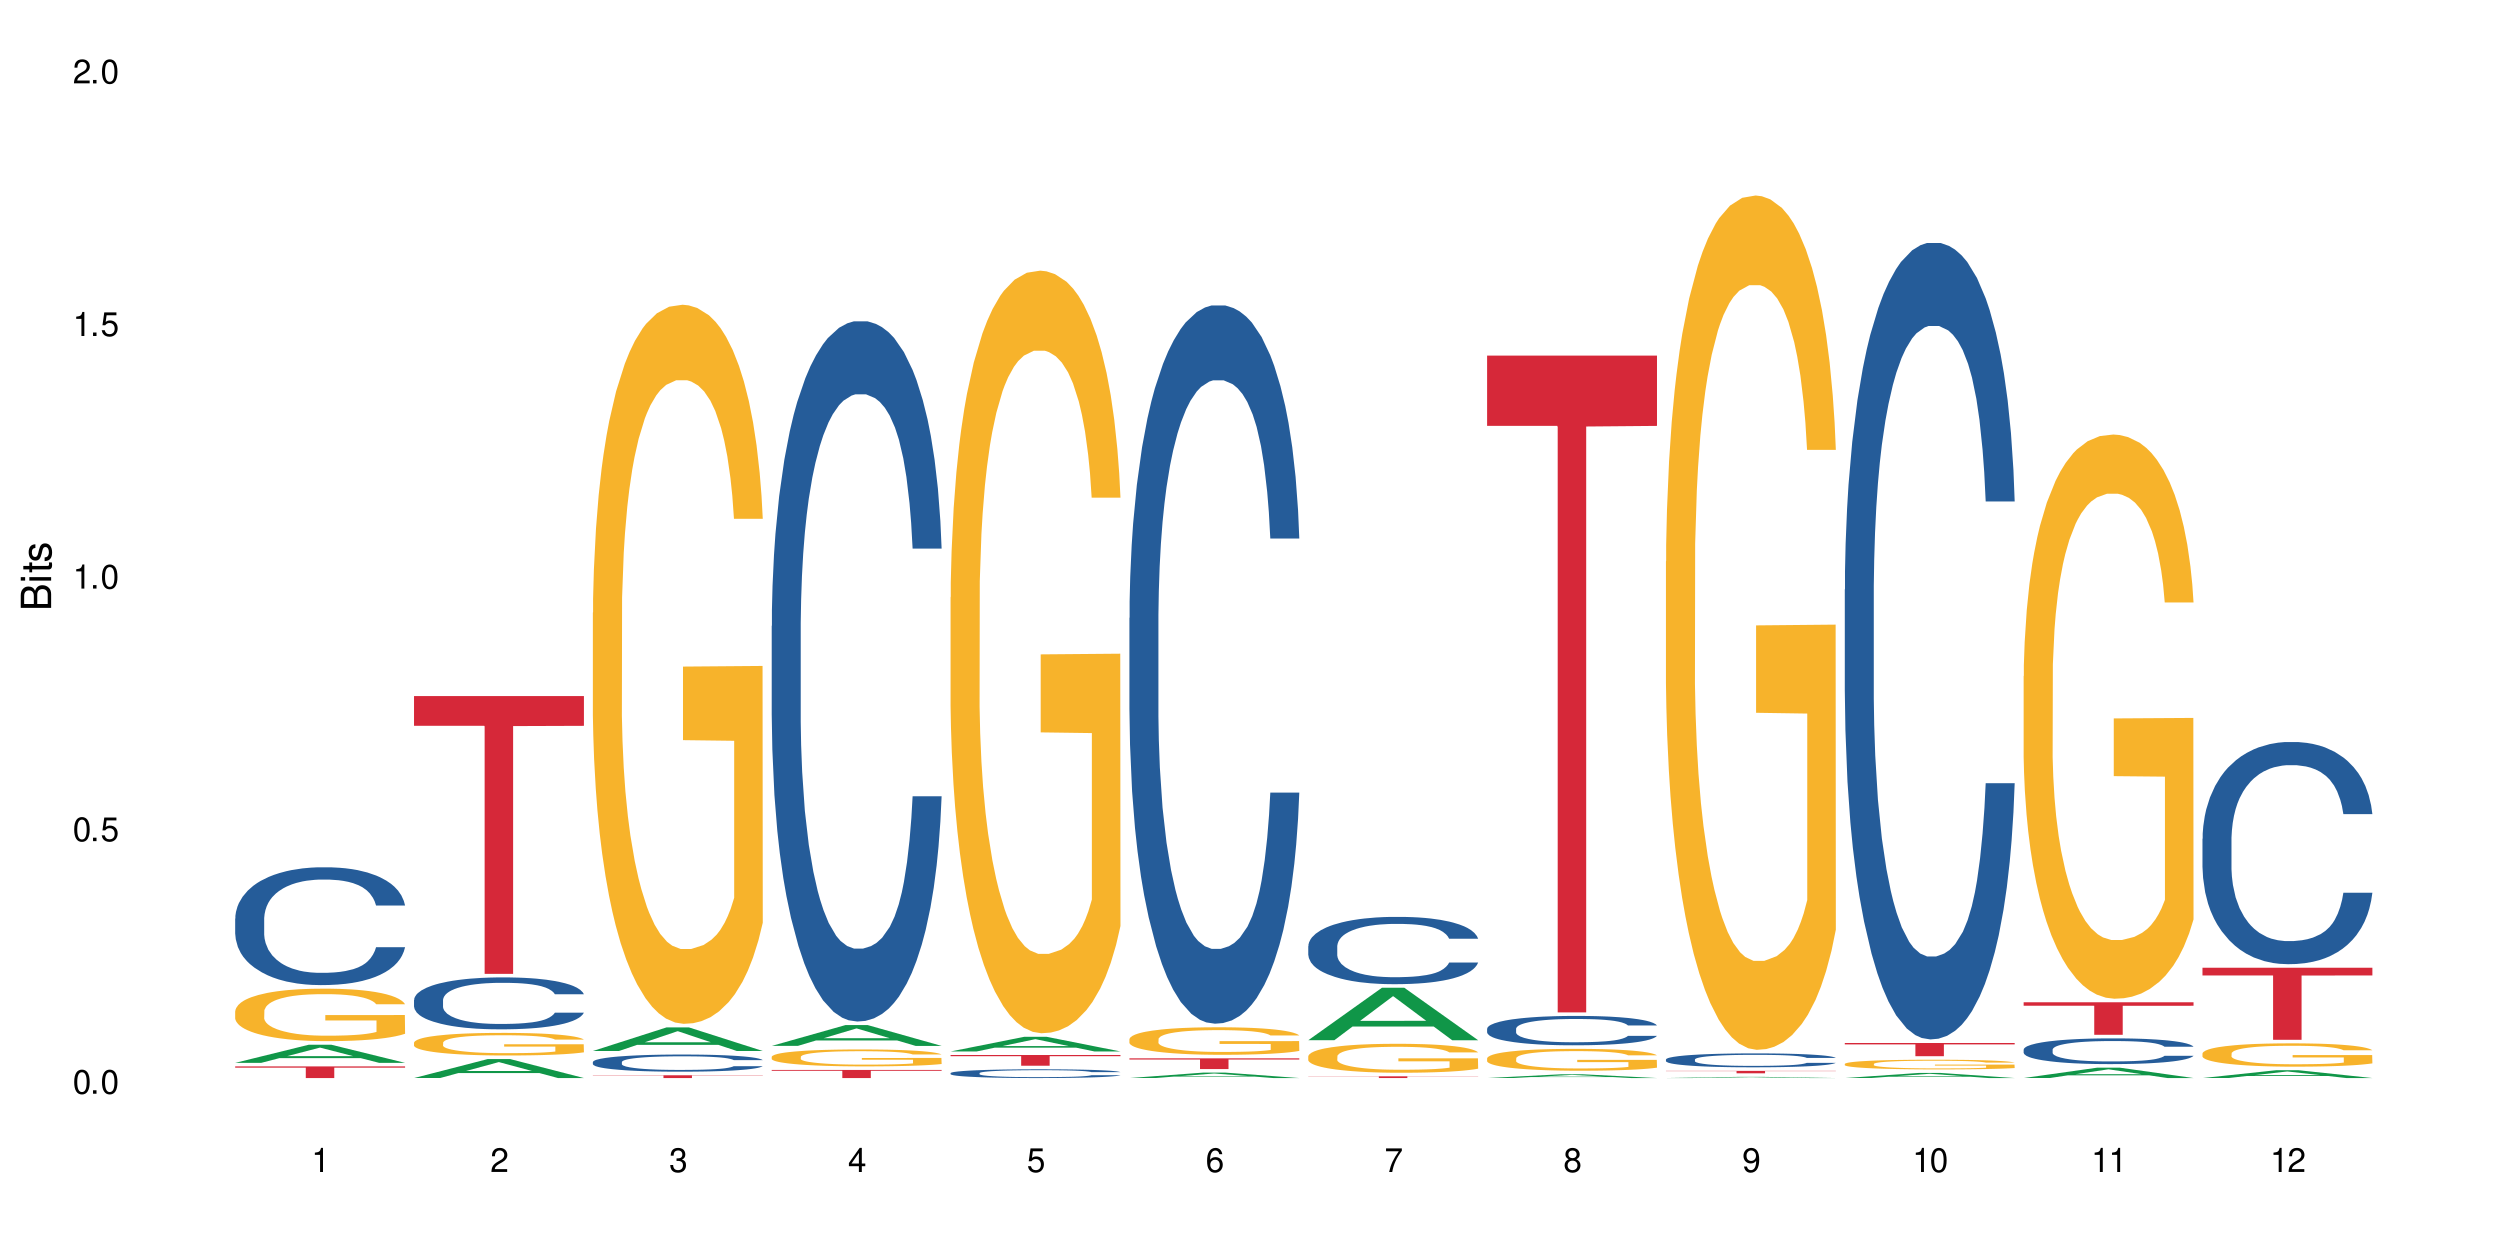 <?xml version="1.0" encoding="UTF-8"?>
<svg xmlns="http://www.w3.org/2000/svg" xmlns:xlink="http://www.w3.org/1999/xlink" width="720" height="360" viewBox="0 0 720 360">
<defs>
<g>
<g id="glyph-0-0">
</g>
<g id="glyph-0-1">
<path d="M 2.641 -6.938 C 2 -6.938 1.422 -6.656 1.078 -6.172 C 0.641 -5.562 0.406 -4.641 0.406 -3.359 C 0.406 -1.016 1.188 0.219 2.641 0.219 C 4.078 0.219 4.859 -1.016 4.859 -3.297 C 4.859 -4.641 4.656 -5.547 4.203 -6.172 C 3.844 -6.656 3.281 -6.938 2.641 -6.938 Z M 2.641 -6.188 C 3.547 -6.188 4 -5.25 4 -3.375 C 4 -1.406 3.562 -0.484 2.625 -0.484 C 1.734 -0.484 1.281 -1.438 1.281 -3.344 C 1.281 -5.25 1.734 -6.188 2.641 -6.188 Z M 2.641 -6.188 "/>
</g>
<g id="glyph-0-2">
<path d="M 1.828 -1 L 0.828 -1 L 0.828 0 L 1.828 0 Z M 1.828 -1 "/>
</g>
<g id="glyph-0-3">
<path d="M 4.562 -6.797 L 1.062 -6.797 L 0.547 -3.094 L 1.328 -3.094 C 1.719 -3.562 2.047 -3.734 2.578 -3.734 C 3.484 -3.734 4.062 -3.109 4.062 -2.094 C 4.062 -1.125 3.484 -0.531 2.578 -0.531 C 1.828 -0.531 1.375 -0.906 1.188 -1.672 L 0.328 -1.672 C 0.453 -1.109 0.547 -0.844 0.75 -0.594 C 1.125 -0.078 1.828 0.219 2.594 0.219 C 3.969 0.219 4.922 -0.781 4.922 -2.219 C 4.922 -3.562 4.031 -4.484 2.719 -4.484 C 2.25 -4.484 1.859 -4.359 1.469 -4.062 L 1.734 -5.969 L 4.562 -5.969 Z M 4.562 -6.797 "/>
</g>
<g id="glyph-0-4">
<path d="M 2.484 -4.938 L 2.484 0 L 3.328 0 L 3.328 -6.938 L 2.766 -6.938 C 2.469 -5.875 2.281 -5.734 0.984 -5.562 L 0.984 -4.938 Z M 2.484 -4.938 "/>
</g>
<g id="glyph-0-5">
<path d="M 4.859 -0.828 L 1.281 -0.828 C 1.359 -1.406 1.672 -1.781 2.5 -2.281 L 3.469 -2.828 C 4.406 -3.344 4.906 -4.062 4.906 -4.906 C 4.906 -5.484 4.672 -6.031 4.266 -6.406 C 3.859 -6.766 3.375 -6.938 2.719 -6.938 C 1.859 -6.938 1.219 -6.625 0.844 -6.031 C 0.609 -5.672 0.5 -5.234 0.484 -4.531 L 1.328 -4.531 C 1.359 -5.016 1.406 -5.281 1.531 -5.516 C 1.75 -5.938 2.188 -6.203 2.703 -6.203 C 3.469 -6.203 4.031 -5.641 4.031 -4.891 C 4.031 -4.344 3.719 -3.859 3.125 -3.516 L 2.234 -3 C 0.812 -2.172 0.406 -1.531 0.328 -0.016 L 4.859 -0.016 Z M 4.859 -0.828 "/>
</g>
<g id="glyph-0-6">
<path d="M 2.125 -3.188 L 2.578 -3.188 C 3.5 -3.188 3.984 -2.766 3.984 -1.922 C 3.984 -1.062 3.469 -0.531 2.594 -0.531 C 1.656 -0.531 1.203 -1 1.156 -2.016 L 0.312 -2.016 C 0.344 -1.453 0.438 -1.094 0.609 -0.781 C 0.953 -0.109 1.625 0.219 2.547 0.219 C 3.953 0.219 4.859 -0.625 4.859 -1.938 C 4.859 -2.828 4.516 -3.297 3.703 -3.594 C 4.344 -3.844 4.656 -4.328 4.656 -5.031 C 4.656 -6.219 3.875 -6.938 2.578 -6.938 C 1.203 -6.938 0.484 -6.172 0.453 -4.703 L 1.297 -4.703 C 1.312 -5.125 1.344 -5.359 1.453 -5.578 C 1.641 -5.969 2.062 -6.203 2.594 -6.203 C 3.344 -6.203 3.797 -5.75 3.797 -5 C 3.797 -4.516 3.609 -4.219 3.25 -4.047 C 3.016 -3.953 2.703 -3.922 2.125 -3.906 Z M 2.125 -3.188 "/>
</g>
<g id="glyph-0-7">
<path d="M 3.141 -1.672 L 3.141 0 L 3.984 0 L 3.984 -1.672 L 4.984 -1.672 L 4.984 -2.438 L 3.984 -2.438 L 3.984 -6.938 L 3.359 -6.938 L 0.266 -2.578 L 0.266 -1.672 Z M 3.141 -2.438 L 1 -2.438 L 3.141 -5.5 Z M 3.141 -2.438 "/>
</g>
<g id="glyph-0-8">
<path d="M 4.781 -5.125 C 4.609 -6.266 3.891 -6.938 2.844 -6.938 C 2.094 -6.938 1.422 -6.578 1.031 -5.953 C 0.594 -5.266 0.406 -4.422 0.406 -3.172 C 0.406 -2 0.578 -1.25 0.984 -0.641 C 1.359 -0.078 1.953 0.219 2.703 0.219 C 3.984 0.219 4.922 -0.75 4.922 -2.094 C 4.922 -3.375 4.062 -4.281 2.844 -4.281 C 2.172 -4.281 1.641 -4.031 1.281 -3.516 C 1.281 -5.234 1.828 -6.188 2.797 -6.188 C 3.391 -6.188 3.797 -5.797 3.938 -5.125 Z M 2.734 -3.531 C 3.547 -3.531 4.062 -2.953 4.062 -2.031 C 4.062 -1.156 3.484 -0.531 2.703 -0.531 C 1.922 -0.531 1.328 -1.188 1.328 -2.078 C 1.328 -2.938 1.906 -3.531 2.734 -3.531 Z M 2.734 -3.531 "/>
</g>
<g id="glyph-0-9">
<path d="M 4.984 -6.797 L 0.438 -6.797 L 0.438 -5.969 L 4.109 -5.969 C 2.5 -3.656 1.828 -2.234 1.328 0 L 2.219 0 C 2.594 -2.172 3.453 -4.047 4.984 -6.094 Z M 4.984 -6.797 "/>
</g>
<g id="glyph-0-10">
<path d="M 3.75 -3.656 C 4.469 -4.094 4.688 -4.438 4.688 -5.078 C 4.688 -6.172 3.844 -6.938 2.641 -6.938 C 1.438 -6.938 0.594 -6.172 0.594 -5.094 C 0.594 -4.438 0.812 -4.094 1.516 -3.656 C 0.734 -3.266 0.359 -2.703 0.359 -1.922 C 0.359 -0.656 1.281 0.219 2.641 0.219 C 3.984 0.219 4.922 -0.656 4.922 -1.922 C 4.922 -2.703 4.531 -3.266 3.75 -3.656 Z M 2.641 -6.188 C 3.359 -6.188 3.812 -5.75 3.812 -5.062 C 3.812 -4.406 3.344 -3.984 2.641 -3.984 C 1.922 -3.984 1.453 -4.406 1.453 -5.078 C 1.453 -5.75 1.922 -6.188 2.641 -6.188 Z M 2.641 -3.266 C 3.484 -3.266 4.062 -2.719 4.062 -1.906 C 4.062 -1.078 3.484 -0.531 2.625 -0.531 C 1.797 -0.531 1.219 -1.094 1.219 -1.906 C 1.219 -2.719 1.781 -3.266 2.641 -3.266 Z M 2.641 -3.266 "/>
</g>
<g id="glyph-0-11">
<path d="M 0.516 -1.578 C 0.672 -0.453 1.406 0.219 2.438 0.219 C 3.188 0.219 3.859 -0.141 4.266 -0.766 C 4.688 -1.453 4.891 -2.297 4.891 -3.547 C 4.891 -4.719 4.703 -5.453 4.312 -6.078 C 3.938 -6.641 3.344 -6.938 2.594 -6.938 C 1.297 -6.938 0.359 -5.969 0.359 -4.625 C 0.359 -3.344 1.234 -2.453 2.453 -2.453 C 3.094 -2.453 3.578 -2.672 4.016 -3.203 C 4 -1.484 3.469 -0.531 2.5 -0.531 C 1.906 -0.531 1.484 -0.906 1.359 -1.578 Z M 2.578 -6.203 C 3.375 -6.203 3.969 -5.531 3.969 -4.641 C 3.969 -3.797 3.391 -3.188 2.547 -3.188 C 1.734 -3.188 1.234 -3.766 1.234 -4.688 C 1.234 -5.562 1.797 -6.203 2.578 -6.203 Z M 2.578 -6.203 "/>
</g>
<g id="glyph-1-0">
</g>
<g id="glyph-1-1">
<path d="M 0 -0.953 L 0 -4.891 C 0 -5.719 -0.234 -6.344 -0.734 -6.797 C -1.188 -7.234 -1.812 -7.469 -2.5 -7.469 C -3.547 -7.469 -4.188 -7 -4.625 -5.875 C -4.984 -6.688 -5.625 -7.094 -6.531 -7.094 C -7.172 -7.094 -7.734 -6.859 -8.141 -6.391 C -8.562 -5.922 -8.75 -5.344 -8.75 -4.5 L -8.75 -0.953 Z M -4.984 -2.062 L -7.766 -2.062 L -7.766 -4.219 C -7.766 -4.844 -7.688 -5.203 -7.453 -5.5 C -7.219 -5.812 -6.859 -5.969 -6.375 -5.969 C -5.891 -5.969 -5.531 -5.812 -5.297 -5.5 C -5.062 -5.203 -4.984 -4.844 -4.984 -4.219 Z M -0.984 -2.062 L -4 -2.062 L -4 -4.781 C -4 -5.766 -3.438 -6.359 -2.484 -6.359 C -1.547 -6.359 -0.984 -5.766 -0.984 -4.781 Z M -0.984 -2.062 "/>
</g>
<g id="glyph-1-2">
<path d="M -6.281 -1.797 L -6.281 -0.797 L 0 -0.797 L 0 -1.797 Z M -8.75 -1.797 L -8.75 -0.797 L -7.484 -0.797 L -7.484 -1.797 Z M -8.75 -1.797 "/>
</g>
<g id="glyph-1-3">
<path d="M -6.281 -3.047 L -6.281 -2.016 L -8.016 -2.016 L -8.016 -1.016 L -6.281 -1.016 L -6.281 -0.172 L -5.469 -0.172 L -5.469 -1.016 L -0.719 -1.016 C -0.078 -1.016 0.281 -1.453 0.281 -2.234 C 0.281 -2.5 0.25 -2.719 0.188 -3.047 L -0.641 -3.047 C -0.609 -2.906 -0.594 -2.766 -0.594 -2.562 C -0.594 -2.141 -0.719 -2.016 -1.156 -2.016 L -5.469 -2.016 L -5.469 -3.047 Z M -6.281 -3.047 "/>
</g>
<g id="glyph-1-4">
<path d="M -4.531 -5.25 C -5.766 -5.25 -6.469 -4.422 -6.469 -2.969 C -6.469 -1.516 -5.719 -0.562 -4.547 -0.562 C -3.562 -0.562 -3.094 -1.062 -2.734 -2.562 L -2.516 -3.484 C -2.344 -4.188 -2.094 -4.469 -1.641 -4.469 C -1.047 -4.469 -0.641 -3.875 -0.641 -3 C -0.641 -2.453 -0.797 -2 -1.062 -1.75 C -1.25 -1.594 -1.422 -1.531 -1.875 -1.469 L -1.875 -0.406 C -0.422 -0.453 0.281 -1.266 0.281 -2.922 C 0.281 -4.5 -0.5 -5.516 -1.719 -5.516 C -2.656 -5.516 -3.172 -4.984 -3.469 -3.734 L -3.703 -2.766 C -3.891 -1.953 -4.156 -1.609 -4.594 -1.609 C -5.188 -1.609 -5.547 -2.125 -5.547 -2.938 C -5.547 -3.75 -5.203 -4.172 -4.531 -4.203 Z M -4.531 -5.25 "/>
</g>
</g>
</defs>
<rect x="-72" y="-36" width="864" height="432" fill="rgb(100%, 100%, 100%)" fill-opacity="1"/>
<path fill-rule="nonzero" fill="rgb(6.275%, 58.824%, 28.235%)" fill-opacity="1" d="M 67.73 306.098 L 67.785 306.094 L 88.957 300.875 L 95.387 300.875 L 116.664 306.102 L 109.188 306.102 L 103.855 304.738 L 80.488 304.738 L 75.258 306.098 L 67.73 306.098 L 82.734 304.172 L 101.711 304.168 L 92.25 301.73 L 92.145 301.723 L 92.039 301.738 L 82.684 304.168 L 82.734 304.172 Z M 67.73 306.098 "/>
<path fill-rule="nonzero" fill="rgb(14.51%, 36.078%, 60%)" fill-opacity="1" d="M 67.73 264.547 L 67.789 264.516 L 67.789 263.773 L 67.969 262.594 L 68.387 261.105 L 68.805 260.082 L 69.879 258.254 L 71.371 256.484 L 72.922 255.121 L 74.055 254.316 L 75.07 253.695 L 77.398 252.547 L 78.891 251.957 L 80.5 251.434 L 82.469 250.906 L 83.902 250.594 L 87.125 250.098 L 89.512 249.883 L 91.363 249.789 L 95.359 249.789 L 97.746 249.914 L 99.477 250.066 L 101.387 250.316 L 102.996 250.594 L 105.801 251.277 L 108.309 252.145 L 109.441 252.641 L 111.234 253.602 L 112.605 254.531 L 113.559 255.34 L 114.633 256.484 L 115.59 257.883 L 116.305 259.461 L 116.664 260.797 L 108.309 260.797 L 107.891 259.555 L 107.414 258.594 L 106.52 257.324 L 105.625 256.426 L 104.371 255.523 L 103.238 254.938 L 101.684 254.348 L 100.312 253.973 L 98.879 253.695 L 97.508 253.508 L 94.883 253.324 L 91.84 253.324 L 90.707 253.387 L 88.379 253.633 L 87.125 253.852 L 85.336 254.285 L 84.082 254.688 L 82.59 255.309 L 81.574 255.836 L 80.32 256.641 L 79.426 257.355 L 78.414 258.379 L 77.816 259.152 L 77.277 260.02 L 76.801 261.043 L 76.441 262.129 L 76.203 263.277 L 76.086 264.395 L 76.086 269.199 L 76.203 270.316 L 76.504 271.617 L 77.277 273.508 L 78.414 275.152 L 79.727 276.453 L 80.977 277.387 L 81.695 277.82 L 82.648 278.316 L 84.141 278.934 L 86.289 279.555 L 87.543 279.805 L 89.453 280.051 L 91.422 280.176 L 94.047 280.176 L 96.375 280.051 L 97.926 279.898 L 99.535 279.648 L 101.746 279.121 L 103.117 278.625 L 104.312 278.035 L 105.207 277.445 L 105.801 276.949 L 106.699 275.988 L 107.414 274.934 L 107.949 273.852 L 108.309 272.797 L 116.664 272.797 L 116.305 274.035 L 115.77 275.246 L 115.23 276.145 L 114.395 277.23 L 113.441 278.191 L 112.066 279.277 L 110.934 279.988 L 109.441 280.766 L 108.07 281.355 L 106.578 281.883 L 104.371 282.5 L 102.938 282.812 L 101.387 283.09 L 99.535 283.34 L 97.211 283.555 L 94.703 283.68 L 92.375 283.711 L 89.871 283.648 L 88.02 283.523 L 85.574 283.246 L 82.531 282.688 L 80.32 282.098 L 78.59 281.508 L 77.102 280.891 L 75.43 280.051 L 73.281 278.688 L 71.969 277.633 L 71.074 276.766 L 70.059 275.555 L 69.344 274.469 L 68.508 272.734 L 67.91 270.531 L 67.73 268.828 Z M 67.73 264.547 "/>
<path fill-rule="nonzero" fill="rgb(96.863%, 70.196%, 16.863%)" fill-opacity="1" d="M 67.73 291.207 L 67.789 291.195 L 67.789 290.918 L 68.031 290.297 L 68.625 289.441 L 69.402 288.738 L 70.238 288.184 L 70.773 287.895 L 71.668 287.48 L 72.445 287.176 L 74.414 286.555 L 76.922 285.973 L 78.293 285.727 L 79.844 285.492 L 82.051 285.23 L 83.066 285.133 L 86.172 284.91 L 89.691 284.773 L 93.57 284.73 L 95.359 284.746 L 97.805 284.801 L 101.148 284.953 L 103.059 285.09 L 104.551 285.23 L 106.102 285.406 L 108.012 285.684 L 109.801 286.016 L 111.234 286.348 L 112.664 286.762 L 113.859 287.203 L 114.871 287.688 L 115.77 288.266 L 116.305 288.75 L 116.664 289.234 L 108.367 289.234 L 107.891 288.75 L 107.355 288.379 L 106.461 287.922 L 105.562 287.59 L 104.668 287.328 L 102.996 286.969 L 101.566 286.746 L 99.777 286.555 L 98.047 286.43 L 96.074 286.348 L 94.883 286.32 L 91.719 286.32 L 88.855 286.418 L 87.184 286.527 L 85.992 286.637 L 84.32 286.844 L 83.305 287.012 L 82.707 287.121 L 80.918 287.547 L 79.727 287.934 L 79.07 288.199 L 78.234 288.613 L 77.637 288.984 L 76.98 289.539 L 76.621 289.953 L 76.145 290.891 L 76.086 293.375 L 76.266 293.902 L 76.621 294.469 L 77.102 294.965 L 77.816 295.488 L 78.531 295.891 L 79.785 296.43 L 80.859 296.789 L 81.695 297.023 L 83.305 297.395 L 83.961 297.52 L 85.512 297.77 L 87.125 297.961 L 89.094 298.129 L 90.586 298.211 L 92.973 298.281 L 96.016 298.281 L 99.598 298.195 L 101.863 298.086 L 103.414 297.977 L 104.43 297.879 L 105.684 297.727 L 106.578 297.59 L 107.414 297.438 L 108.43 297.203 L 108.43 293.902 L 93.688 293.887 L 93.688 292.34 L 116.602 292.328 L 116.664 297.727 L 115.41 298.102 L 113.859 298.461 L 112.367 298.734 L 110.816 298.969 L 108.605 299.234 L 106.816 299.398 L 104.07 299.59 L 101.566 299.715 L 98.941 299.797 L 96.613 299.84 L 93.867 299.855 L 91.422 299.828 L 88.797 299.742 L 86.707 299.633 L 84.797 299.496 L 82.887 299.316 L 80.5 299.023 L 78.949 298.789 L 77.34 298.5 L 75.727 298.156 L 74.297 297.781 L 73.34 297.492 L 72.387 297.16 L 71.371 296.746 L 70.418 296.277 L 69.699 295.848 L 69.043 295.367 L 68.566 294.91 L 68.09 294.289 L 67.852 293.793 L 67.73 293.363 Z M 67.73 291.207 "/>
<path fill-rule="nonzero" fill="rgb(83.922%, 15.686%, 22.353%)" fill-opacity="1" d="M 67.73 307.125 L 116.664 307.125 L 116.664 307.48 L 96.27 307.484 L 96.27 310.477 L 88.066 310.477 L 88.066 307.488 L 87.945 307.48 L 67.73 307.48 Z M 67.73 307.125 "/>
<path fill-rule="nonzero" fill="rgb(6.275%, 58.824%, 28.235%)" fill-opacity="1" d="M 119.238 310.469 L 119.289 310.465 L 140.465 305.008 L 146.895 305.008 L 168.172 310.477 L 160.695 310.477 L 155.363 309.047 L 131.996 309.047 L 126.766 310.469 L 119.238 310.469 L 134.242 308.457 L 153.219 308.453 L 143.758 305.902 L 143.652 305.895 L 143.547 305.91 L 134.191 308.453 L 134.242 308.457 Z M 119.238 310.469 "/>
<path fill-rule="nonzero" fill="rgb(14.51%, 36.078%, 60%)" fill-opacity="1" d="M 119.238 288.004 L 119.297 287.992 L 119.297 287.664 L 119.477 287.145 L 119.895 286.488 L 120.312 286.039 L 121.387 285.23 L 122.879 284.453 L 124.43 283.852 L 125.562 283.496 L 126.578 283.223 L 128.906 282.719 L 130.398 282.457 L 132.008 282.227 L 133.977 281.992 L 135.41 281.855 L 138.633 281.637 L 141.02 281.543 L 142.871 281.5 L 146.867 281.5 L 149.254 281.555 L 150.984 281.625 L 152.895 281.734 L 154.504 281.855 L 157.309 282.156 L 159.816 282.539 L 160.949 282.758 L 162.742 283.184 L 164.113 283.594 L 165.066 283.945 L 166.141 284.453 L 167.098 285.066 L 167.812 285.766 L 168.172 286.352 L 159.816 286.352 L 159.398 285.805 L 158.922 285.383 L 158.027 284.82 L 157.133 284.426 L 155.879 284.027 L 154.746 283.77 L 153.191 283.512 L 151.82 283.348 L 150.387 283.223 L 149.016 283.141 L 146.391 283.059 L 143.348 283.059 L 142.211 283.086 L 139.887 283.195 L 138.633 283.293 L 136.844 283.484 L 135.59 283.66 L 134.098 283.934 L 133.082 284.164 L 131.828 284.52 L 130.934 284.836 L 129.922 285.285 L 129.324 285.629 L 128.785 286.012 L 128.309 286.461 L 127.949 286.941 L 127.711 287.445 L 127.594 287.938 L 127.594 290.055 L 127.711 290.547 L 128.012 291.121 L 128.785 291.953 L 129.922 292.68 L 131.234 293.254 L 132.484 293.664 L 133.203 293.855 L 134.156 294.074 L 135.648 294.348 L 137.797 294.621 L 139.051 294.73 L 140.961 294.84 L 142.93 294.895 L 145.555 294.895 L 147.883 294.84 L 149.434 294.77 L 151.043 294.66 L 153.254 294.43 L 154.625 294.211 L 155.816 293.949 L 156.715 293.691 L 157.309 293.473 L 158.207 293.047 L 158.922 292.582 L 159.457 292.105 L 159.816 291.641 L 168.172 291.641 L 167.812 292.188 L 167.277 292.719 L 166.738 293.117 L 165.902 293.594 L 164.949 294.02 L 163.574 294.496 L 162.441 294.812 L 160.949 295.152 L 159.578 295.41 L 158.086 295.645 L 155.879 295.918 L 154.445 296.055 L 152.895 296.176 L 151.043 296.285 L 148.719 296.383 L 146.211 296.438 L 143.883 296.449 L 141.379 296.422 L 139.527 296.367 L 137.082 296.246 L 134.039 296 L 131.828 295.738 L 130.098 295.48 L 128.605 295.207 L 126.938 294.84 L 124.789 294.238 L 123.477 293.773 L 122.582 293.391 L 121.566 292.855 L 120.852 292.379 L 120.016 291.613 L 119.418 290.645 L 119.238 289.891 Z M 119.238 288.004 "/>
<path fill-rule="nonzero" fill="rgb(96.863%, 70.196%, 16.863%)" fill-opacity="1" d="M 119.238 300.262 L 119.297 300.254 L 119.297 300.137 L 119.535 299.867 L 120.133 299.5 L 120.91 299.195 L 121.746 298.957 L 122.281 298.832 L 123.176 298.656 L 123.953 298.523 L 125.922 298.258 L 128.43 298.008 L 129.801 297.898 L 131.352 297.797 L 133.559 297.684 L 134.574 297.645 L 137.676 297.547 L 141.199 297.488 L 145.078 297.473 L 146.867 297.477 L 149.312 297.5 L 152.656 297.566 L 154.566 297.625 L 156.059 297.684 L 157.609 297.762 L 159.52 297.883 L 161.309 298.023 L 162.742 298.168 L 164.172 298.348 L 165.367 298.535 L 166.379 298.746 L 167.277 298.996 L 167.812 299.203 L 168.172 299.41 L 159.875 299.41 L 159.398 299.203 L 158.863 299.043 L 157.965 298.844 L 157.07 298.703 L 156.176 298.59 L 154.504 298.434 L 153.074 298.34 L 151.281 298.258 L 149.551 298.203 L 147.582 298.168 L 146.391 298.156 L 143.227 298.156 L 140.363 298.195 L 138.691 298.246 L 137.5 298.293 L 135.828 298.383 L 134.812 298.453 L 134.215 298.5 L 132.426 298.684 L 131.234 298.852 L 130.578 298.965 L 129.742 299.145 L 129.145 299.305 L 128.488 299.543 L 128.129 299.719 L 127.652 300.125 L 127.594 301.195 L 127.773 301.422 L 128.129 301.664 L 128.605 301.879 L 129.324 302.105 L 130.039 302.277 L 131.293 302.512 L 132.367 302.664 L 133.203 302.766 L 134.812 302.926 L 135.469 302.98 L 137.02 303.09 L 138.633 303.172 L 140.602 303.242 L 142.094 303.277 L 144.48 303.309 L 147.523 303.309 L 151.105 303.273 L 153.371 303.227 L 154.922 303.176 L 155.938 303.137 L 157.191 303.07 L 158.086 303.012 L 158.922 302.945 L 159.938 302.844 L 159.938 301.422 L 145.195 301.414 L 145.195 300.75 L 168.109 300.742 L 168.172 303.07 L 166.918 303.23 L 165.367 303.387 L 163.875 303.504 L 162.324 303.605 L 160.113 303.719 L 158.324 303.789 L 155.578 303.875 L 153.074 303.926 L 150.449 303.961 L 148.121 303.98 L 145.375 303.984 L 142.93 303.973 L 140.305 303.938 L 138.215 303.891 L 136.305 303.832 L 134.395 303.754 L 132.008 303.629 L 130.457 303.527 L 128.848 303.402 L 127.234 303.254 L 125.801 303.094 L 124.848 302.969 L 123.895 302.824 L 122.879 302.648 L 121.926 302.445 L 121.207 302.262 L 120.551 302.051 L 120.074 301.855 L 119.598 301.59 L 119.359 301.375 L 119.238 301.191 Z M 119.238 300.262 "/>
<path fill-rule="nonzero" fill="rgb(83.922%, 15.686%, 22.353%)" fill-opacity="1" d="M 119.238 200.473 L 168.172 200.473 L 168.172 209.039 L 147.777 209.113 L 147.777 280.48 L 139.574 280.48 L 139.574 209.188 L 139.453 209.039 L 119.238 209.039 Z M 119.238 200.473 "/>
<path fill-rule="nonzero" fill="rgb(6.275%, 58.824%, 28.235%)" fill-opacity="1" d="M 170.746 302.684 L 170.797 302.676 L 191.973 295.887 L 198.402 295.887 L 219.68 302.688 L 212.203 302.688 L 206.871 300.914 L 183.504 300.914 L 178.273 302.684 L 170.746 302.684 L 185.75 300.18 L 204.727 300.172 L 195.266 297 L 195.16 296.992 L 195.055 297.012 L 185.699 300.172 L 185.75 300.18 Z M 170.746 302.684 "/>
<path fill-rule="nonzero" fill="rgb(14.51%, 36.078%, 60%)" fill-opacity="1" d="M 170.746 305.859 L 170.805 305.855 L 170.805 305.746 L 170.984 305.574 L 171.402 305.355 L 171.82 305.207 L 172.895 304.941 L 174.387 304.684 L 175.938 304.484 L 177.07 304.367 L 178.086 304.277 L 180.414 304.113 L 181.906 304.027 L 183.516 303.949 L 185.484 303.871 L 186.918 303.828 L 190.141 303.754 L 192.527 303.723 L 194.375 303.711 L 198.375 303.711 L 200.762 303.727 L 202.492 303.75 L 204.402 303.785 L 206.012 303.828 L 208.816 303.926 L 211.324 304.055 L 212.457 304.125 L 214.25 304.266 L 215.621 304.402 L 216.574 304.52 L 217.648 304.684 L 218.605 304.887 L 219.32 305.117 L 219.68 305.312 L 211.324 305.312 L 210.906 305.133 L 210.43 304.992 L 209.535 304.805 L 208.641 304.676 L 207.387 304.543 L 206.25 304.461 L 204.699 304.375 L 203.328 304.32 L 201.895 304.277 L 200.523 304.25 L 197.898 304.223 L 194.855 304.223 L 193.719 304.234 L 191.395 304.27 L 190.141 304.301 L 188.352 304.363 L 187.098 304.422 L 185.605 304.512 L 184.59 304.59 L 183.336 304.707 L 182.441 304.812 L 181.426 304.961 L 180.832 305.074 L 180.293 305.199 L 179.816 305.348 L 179.457 305.508 L 179.219 305.672 L 179.102 305.836 L 179.102 306.535 L 179.219 306.699 L 179.52 306.887 L 180.293 307.164 L 181.426 307.402 L 182.742 307.59 L 183.992 307.727 L 184.711 307.789 L 185.664 307.863 L 187.156 307.953 L 189.305 308.043 L 190.559 308.078 L 192.469 308.113 L 194.438 308.133 L 197.062 308.133 L 199.391 308.113 L 200.941 308.094 L 202.551 308.055 L 204.762 307.98 L 206.133 307.906 L 207.324 307.82 L 208.223 307.734 L 208.816 307.664 L 209.711 307.523 L 210.43 307.371 L 210.965 307.211 L 211.324 307.059 L 219.68 307.059 L 219.32 307.238 L 218.785 307.414 L 218.246 307.547 L 217.41 307.703 L 216.457 307.844 L 215.082 308.004 L 213.949 308.105 L 212.457 308.219 L 211.086 308.305 L 209.594 308.383 L 207.387 308.473 L 205.953 308.516 L 204.402 308.559 L 202.551 308.594 L 200.227 308.625 L 197.719 308.645 L 195.391 308.648 L 192.887 308.637 L 191.035 308.621 L 188.59 308.578 L 185.547 308.5 L 183.336 308.414 L 181.605 308.328 L 180.113 308.238 L 178.445 308.113 L 176.297 307.918 L 174.984 307.762 L 174.086 307.637 L 173.074 307.461 L 172.355 307.301 L 171.523 307.051 L 170.926 306.73 L 170.746 306.48 Z M 170.746 305.859 "/>
<path fill-rule="nonzero" fill="rgb(96.863%, 70.196%, 16.863%)" fill-opacity="1" d="M 170.746 176.469 L 170.805 176.277 L 170.805 172.496 L 171.043 163.984 L 171.641 152.258 L 172.418 142.613 L 173.254 135.047 L 173.789 131.074 L 174.684 125.402 L 175.461 121.242 L 177.43 112.73 L 179.938 104.785 L 181.309 101.383 L 182.859 98.164 L 185.066 94.57 L 186.082 93.25 L 189.184 90.223 L 192.707 88.332 L 196.586 87.762 L 198.375 87.953 L 200.82 88.711 L 204.164 90.789 L 206.074 92.68 L 207.566 94.57 L 209.117 97.031 L 211.027 100.812 L 212.816 105.352 L 214.25 109.891 L 215.68 115.566 L 216.875 121.617 L 217.887 128.238 L 218.785 136.184 L 219.32 142.801 L 219.68 149.422 L 211.383 149.422 L 210.906 142.801 L 210.371 137.695 L 209.473 131.453 L 208.578 126.914 L 207.684 123.32 L 206.012 118.402 L 204.582 115.379 L 202.789 112.73 L 201.059 111.027 L 199.09 109.891 L 197.898 109.516 L 194.734 109.516 L 191.871 110.84 L 190.199 112.352 L 189.008 113.863 L 187.336 116.699 L 186.32 118.973 L 185.723 120.484 L 183.934 126.348 L 182.742 131.645 L 182.086 135.238 L 181.25 140.91 L 180.652 146.016 L 179.996 153.582 L 179.637 159.258 L 179.16 172.117 L 179.102 206.164 L 179.281 213.352 L 179.637 221.105 L 180.113 227.914 L 180.832 235.102 L 181.547 240.586 L 182.801 247.961 L 183.875 252.879 L 184.711 256.094 L 186.32 261.203 L 186.977 262.902 L 188.527 266.309 L 190.141 268.957 L 192.109 271.227 L 193.602 272.359 L 195.988 273.305 L 199.031 273.305 L 202.613 272.172 L 204.879 270.656 L 206.43 269.145 L 207.445 267.82 L 208.699 265.742 L 209.594 263.848 L 210.43 261.77 L 211.445 258.555 L 211.445 213.352 L 196.703 213.16 L 196.703 191.977 L 219.617 191.789 L 219.68 265.742 L 218.426 270.848 L 216.875 275.766 L 215.383 279.547 L 213.832 282.762 L 211.621 286.355 L 209.832 288.625 L 207.086 291.273 L 204.582 292.977 L 201.957 294.109 L 199.629 294.68 L 196.883 294.867 L 194.438 294.488 L 191.812 293.355 L 189.723 291.84 L 187.812 289.949 L 185.902 287.492 L 183.516 283.52 L 181.965 280.305 L 180.355 276.332 L 178.742 271.605 L 177.309 266.496 L 176.355 262.523 L 175.402 257.984 L 174.387 252.312 L 173.43 245.883 L 172.715 240.02 L 172.059 233.398 L 171.582 227.156 L 171.105 218.645 L 170.867 211.836 L 170.746 205.973 Z M 170.746 176.469 "/>
<path fill-rule="nonzero" fill="rgb(83.922%, 15.686%, 22.353%)" fill-opacity="1" d="M 170.746 309.668 L 219.68 309.668 L 219.68 309.754 L 199.285 309.754 L 199.285 310.477 L 191.078 310.477 L 191.078 309.758 L 190.961 309.754 L 170.746 309.754 Z M 170.746 309.668 "/>
<path fill-rule="nonzero" fill="rgb(6.275%, 58.824%, 28.235%)" fill-opacity="1" d="M 222.254 301.215 L 222.305 301.211 L 243.48 295.227 L 249.91 295.227 L 271.188 301.223 L 263.711 301.223 L 258.379 299.656 L 235.008 299.656 L 229.781 301.215 L 222.254 301.215 L 237.258 299.008 L 256.234 299.004 L 246.773 296.203 L 246.668 296.199 L 246.562 296.215 L 237.207 299.004 L 237.258 299.008 Z M 222.254 301.215 "/>
<path fill-rule="nonzero" fill="rgb(14.51%, 36.078%, 60%)" fill-opacity="1" d="M 222.254 180.289 L 222.312 180.105 L 222.312 175.684 L 222.492 168.68 L 222.91 159.832 L 223.328 153.746 L 224.402 142.871 L 225.895 132.367 L 227.445 124.254 L 228.578 119.461 L 229.594 115.777 L 231.922 108.957 L 233.414 105.453 L 235.023 102.32 L 236.992 99.188 L 238.426 97.344 L 241.648 94.395 L 244.035 93.105 L 245.883 92.551 L 249.883 92.551 L 252.27 93.289 L 254 94.211 L 255.91 95.684 L 257.52 97.344 L 260.324 101.398 L 262.832 106.559 L 263.965 109.508 L 265.754 115.223 L 267.129 120.754 L 268.082 125.547 L 269.156 132.367 L 270.113 140.66 L 270.828 150.062 L 271.188 157.988 L 262.832 157.988 L 262.414 150.613 L 261.938 144.898 L 261.043 137.344 L 260.145 131.996 L 258.895 126.652 L 257.758 123.148 L 256.207 119.648 L 254.836 117.434 L 253.402 115.777 L 252.031 114.672 L 249.406 113.562 L 246.363 113.562 L 245.227 113.934 L 242.902 115.406 L 241.648 116.699 L 239.855 119.277 L 238.605 121.676 L 237.113 125.359 L 236.098 128.496 L 234.844 133.289 L 233.949 137.527 L 232.934 143.609 L 232.34 148.219 L 231.801 153.379 L 231.324 159.461 L 230.965 165.914 L 230.727 172.734 L 230.609 179.367 L 230.609 207.938 L 230.727 214.574 L 231.027 222.316 L 231.801 233.562 L 232.934 243.328 L 234.25 251.07 L 235.5 256.602 L 236.219 259.184 L 237.172 262.133 L 238.664 265.816 L 240.812 269.504 L 242.066 270.98 L 243.977 272.453 L 245.945 273.191 L 248.57 273.191 L 250.898 272.453 L 252.449 271.531 L 254.059 270.059 L 256.266 266.922 L 257.641 263.973 L 258.832 260.473 L 259.73 256.969 L 260.324 254.02 L 261.219 248.309 L 261.938 242.039 L 262.473 235.59 L 262.832 229.32 L 271.188 229.32 L 270.828 236.695 L 270.289 243.883 L 269.754 249.227 L 268.918 255.68 L 267.965 261.395 L 266.59 267.844 L 265.457 272.086 L 263.965 276.691 L 262.594 280.195 L 261.102 283.328 L 258.895 287.016 L 257.461 288.859 L 255.91 290.516 L 254.059 291.992 L 251.73 293.281 L 249.227 294.02 L 246.898 294.203 L 244.391 293.836 L 242.543 293.098 L 240.098 291.438 L 237.051 288.121 L 234.844 284.617 L 233.113 281.117 L 231.621 277.43 L 229.953 272.453 L 227.805 264.344 L 226.492 258.074 L 225.594 252.914 L 224.582 245.727 L 223.863 239.273 L 223.031 228.953 L 222.434 215.867 L 222.254 205.727 Z M 222.254 180.289 "/>
<path fill-rule="nonzero" fill="rgb(96.863%, 70.196%, 16.863%)" fill-opacity="1" d="M 222.254 304.332 L 222.312 304.328 L 222.312 304.238 L 222.551 304.039 L 223.148 303.762 L 223.926 303.535 L 224.762 303.355 L 225.297 303.262 L 226.191 303.129 L 226.969 303.031 L 228.938 302.832 L 231.445 302.645 L 232.816 302.562 L 234.367 302.488 L 236.574 302.402 L 237.59 302.371 L 240.691 302.301 L 244.215 302.254 L 248.094 302.242 L 249.883 302.246 L 252.328 302.266 L 255.672 302.312 L 257.582 302.359 L 259.07 302.402 L 260.625 302.461 L 262.535 302.551 L 264.324 302.656 L 265.754 302.766 L 267.188 302.898 L 268.383 303.039 L 269.395 303.195 L 270.289 303.383 L 270.828 303.539 L 271.188 303.695 L 262.891 303.695 L 262.414 303.539 L 261.875 303.418 L 260.98 303.273 L 260.086 303.164 L 259.191 303.082 L 257.52 302.965 L 256.09 302.895 L 254.297 302.832 L 252.566 302.789 L 250.598 302.766 L 249.406 302.754 L 246.242 302.754 L 243.379 302.785 L 241.707 302.82 L 240.516 302.855 L 238.844 302.926 L 237.828 302.977 L 237.23 303.012 L 235.441 303.152 L 234.25 303.277 L 233.59 303.359 L 232.758 303.496 L 232.16 303.613 L 231.504 303.793 L 231.145 303.926 L 230.668 304.23 L 230.609 305.031 L 230.785 305.199 L 231.145 305.383 L 231.621 305.543 L 232.34 305.715 L 233.055 305.844 L 234.309 306.016 L 235.383 306.133 L 236.219 306.207 L 237.828 306.328 L 238.484 306.367 L 240.035 306.449 L 241.648 306.512 L 243.617 306.566 L 245.109 306.59 L 247.496 306.613 L 250.539 306.613 L 254.121 306.586 L 256.387 306.551 L 257.938 306.516 L 258.953 306.484 L 260.207 306.434 L 261.102 306.391 L 261.938 306.34 L 262.949 306.266 L 262.949 305.199 L 248.211 305.195 L 248.211 304.699 L 271.125 304.691 L 271.188 306.434 L 269.934 306.555 L 268.383 306.672 L 266.891 306.762 L 265.34 306.836 L 263.129 306.922 L 261.34 306.973 L 258.594 307.035 L 256.09 307.078 L 253.465 307.105 L 251.137 307.117 L 248.391 307.121 L 245.945 307.113 L 243.32 307.086 L 241.23 307.051 L 239.32 307.004 L 237.41 306.949 L 235.023 306.855 L 233.473 306.777 L 231.859 306.684 L 230.25 306.574 L 228.816 306.453 L 227.863 306.359 L 226.91 306.254 L 225.895 306.117 L 224.938 305.969 L 224.223 305.828 L 223.566 305.672 L 223.09 305.527 L 222.613 305.324 L 222.375 305.164 L 222.254 305.027 Z M 222.254 304.332 "/>
<path fill-rule="nonzero" fill="rgb(83.922%, 15.686%, 22.353%)" fill-opacity="1" d="M 222.254 308.141 L 271.188 308.141 L 271.188 308.391 L 250.793 308.395 L 250.793 310.477 L 242.586 310.477 L 242.586 308.395 L 242.469 308.391 L 222.254 308.391 Z M 222.254 308.141 "/>
<path fill-rule="nonzero" fill="rgb(6.275%, 58.824%, 28.235%)" fill-opacity="1" d="M 273.762 302.82 L 273.812 302.816 L 294.984 298.598 L 301.418 298.598 L 322.695 302.824 L 315.219 302.824 L 309.887 301.723 L 286.516 301.723 L 281.289 302.82 L 273.762 302.82 L 288.766 301.266 L 307.742 301.262 L 298.281 299.289 L 298.176 299.285 L 298.07 299.297 L 288.711 301.262 L 288.766 301.266 Z M 273.762 302.82 "/>
<path fill-rule="nonzero" fill="rgb(14.51%, 36.078%, 60%)" fill-opacity="1" d="M 273.762 309.051 L 273.82 309.051 L 273.82 308.996 L 274 308.906 L 274.418 308.797 L 274.836 308.719 L 275.91 308.586 L 277.402 308.453 L 278.953 308.352 L 280.086 308.293 L 281.102 308.246 L 283.43 308.16 L 284.922 308.117 L 286.531 308.078 L 288.5 308.039 L 289.934 308.016 L 293.156 307.977 L 295.543 307.961 L 297.391 307.957 L 301.391 307.957 L 303.777 307.965 L 305.508 307.977 L 307.418 307.996 L 309.027 308.016 L 311.832 308.066 L 314.34 308.129 L 315.473 308.168 L 317.262 308.238 L 318.637 308.309 L 319.59 308.367 L 320.664 308.453 L 321.621 308.555 L 322.336 308.676 L 322.695 308.773 L 314.34 308.773 L 313.922 308.68 L 313.445 308.609 L 312.551 308.516 L 311.652 308.449 L 310.402 308.383 L 309.266 308.336 L 307.715 308.293 L 306.344 308.266 L 304.91 308.246 L 303.539 308.23 L 300.914 308.219 L 297.871 308.219 L 296.734 308.223 L 294.41 308.242 L 293.156 308.258 L 291.363 308.289 L 290.113 308.32 L 288.621 308.367 L 287.605 308.406 L 286.352 308.465 L 285.457 308.516 L 284.441 308.594 L 283.848 308.652 L 283.309 308.715 L 282.832 308.793 L 282.473 308.871 L 282.234 308.957 L 282.117 309.039 L 282.117 309.398 L 282.234 309.48 L 282.535 309.578 L 283.309 309.719 L 284.441 309.84 L 285.754 309.938 L 287.008 310.004 L 287.727 310.039 L 288.68 310.074 L 290.172 310.121 L 292.32 310.168 L 293.574 310.184 L 295.484 310.203 L 297.453 310.215 L 300.078 310.215 L 302.406 310.203 L 303.957 310.191 L 305.566 310.172 L 307.773 310.133 L 309.148 310.098 L 310.34 310.055 L 311.234 310.012 L 311.832 309.973 L 312.727 309.902 L 313.445 309.824 L 313.98 309.742 L 314.34 309.664 L 322.695 309.664 L 322.336 309.758 L 321.797 309.848 L 321.262 309.914 L 320.426 309.992 L 319.473 310.066 L 318.098 310.145 L 316.965 310.199 L 315.473 310.258 L 314.102 310.301 L 312.609 310.34 L 310.402 310.387 L 308.969 310.41 L 307.418 310.43 L 305.566 310.449 L 303.238 310.465 L 300.734 310.473 L 298.406 310.477 L 295.898 310.473 L 294.051 310.461 L 291.605 310.441 L 288.559 310.398 L 286.352 310.355 L 284.621 310.312 L 283.129 310.266 L 281.461 310.203 L 279.312 310.102 L 278 310.023 L 277.102 309.961 L 276.09 309.871 L 275.371 309.789 L 274.535 309.66 L 273.941 309.496 L 273.762 309.371 Z M 273.762 309.051 "/>
<path fill-rule="nonzero" fill="rgb(96.863%, 70.196%, 16.863%)" fill-opacity="1" d="M 273.762 172.016 L 273.82 171.816 L 273.82 167.805 L 274.059 158.777 L 274.656 146.34 L 275.434 136.113 L 276.27 128.09 L 276.805 123.875 L 277.699 117.859 L 278.477 113.445 L 280.445 104.422 L 282.949 95.996 L 284.324 92.387 L 285.875 88.977 L 288.082 85.164 L 289.098 83.762 L 292.199 80.551 L 295.723 78.547 L 299.602 77.945 L 301.391 78.145 L 303.836 78.949 L 307.18 81.152 L 309.09 83.16 L 310.578 85.164 L 312.133 87.773 L 314.039 91.785 L 315.832 96.598 L 317.262 101.414 L 318.695 107.43 L 319.891 113.848 L 320.902 120.867 L 321.797 129.293 L 322.336 136.312 L 322.695 143.332 L 314.398 143.332 L 313.922 136.312 L 313.383 130.898 L 312.488 124.277 L 311.594 119.465 L 310.699 115.652 L 309.027 110.438 L 307.598 107.23 L 305.805 104.422 L 304.074 102.617 L 302.105 101.414 L 300.914 101.012 L 297.75 101.012 L 294.887 102.414 L 293.215 104.02 L 292.02 105.625 L 290.352 108.633 L 289.336 111.039 L 288.738 112.645 L 286.949 118.863 L 285.754 124.48 L 285.098 128.289 L 284.266 134.309 L 283.668 139.723 L 283.012 147.746 L 282.652 153.762 L 282.176 167.402 L 282.117 203.508 L 282.293 211.129 L 282.652 219.352 L 283.129 226.574 L 283.848 234.195 L 284.562 240.012 L 285.816 247.832 L 286.891 253.047 L 287.727 256.457 L 289.336 261.875 L 289.992 263.68 L 291.543 267.289 L 293.156 270.098 L 295.125 272.504 L 296.617 273.707 L 299.004 274.711 L 302.047 274.711 L 305.625 273.508 L 307.895 271.902 L 309.445 270.297 L 310.461 268.895 L 311.715 266.688 L 312.609 264.684 L 313.445 262.477 L 314.457 259.066 L 314.457 211.129 L 299.719 210.926 L 299.719 188.461 L 322.633 188.262 L 322.695 266.688 L 321.441 272.105 L 319.891 277.32 L 318.398 281.332 L 316.844 284.738 L 314.637 288.551 L 312.848 290.957 L 310.102 293.766 L 307.598 295.57 L 304.969 296.773 L 302.645 297.375 L 299.898 297.578 L 297.453 297.176 L 294.824 295.973 L 292.738 294.367 L 290.828 292.363 L 288.918 289.754 L 286.531 285.543 L 284.98 282.133 L 283.367 277.922 L 281.758 272.906 L 280.324 267.492 L 279.371 263.277 L 278.414 258.465 L 277.402 252.445 L 276.445 245.629 L 275.73 239.41 L 275.074 232.391 L 274.598 225.77 L 274.121 216.746 L 273.879 209.523 L 273.762 203.305 Z M 273.762 172.016 "/>
<path fill-rule="nonzero" fill="rgb(83.922%, 15.686%, 22.353%)" fill-opacity="1" d="M 273.762 303.844 L 322.695 303.844 L 322.695 304.176 L 302.301 304.18 L 302.301 306.934 L 294.094 306.934 L 294.094 304.184 L 293.977 304.176 L 273.762 304.176 Z M 273.762 303.844 "/>
<path fill-rule="nonzero" fill="rgb(6.275%, 58.824%, 28.235%)" fill-opacity="1" d="M 325.27 310.473 L 325.32 310.473 L 346.492 308.914 L 352.926 308.914 L 374.199 310.477 L 366.727 310.477 L 361.395 310.066 L 338.023 310.066 L 332.797 310.473 L 325.27 310.473 L 340.273 309.898 L 359.25 309.898 L 349.789 309.172 L 349.684 309.168 L 349.578 309.172 L 340.219 309.898 L 340.273 309.898 Z M 325.27 310.473 "/>
<path fill-rule="nonzero" fill="rgb(14.51%, 36.078%, 60%)" fill-opacity="1" d="M 325.27 177.98 L 325.328 177.793 L 325.328 173.254 L 325.508 166.07 L 325.926 156.992 L 326.344 150.754 L 327.418 139.598 L 328.91 128.82 L 330.461 120.5 L 331.594 115.586 L 332.609 111.805 L 334.938 104.809 L 336.43 101.215 L 338.039 98 L 340.008 94.785 L 341.441 92.895 L 344.664 89.871 L 347.051 88.547 L 348.898 87.98 L 352.898 87.98 L 355.285 88.734 L 357.016 89.68 L 358.926 91.195 L 360.535 92.895 L 363.34 97.055 L 365.848 102.348 L 366.98 105.375 L 368.77 111.234 L 370.145 116.91 L 371.098 121.824 L 372.172 128.82 L 373.129 137.328 L 373.844 146.973 L 374.199 155.102 L 365.848 155.102 L 365.43 147.539 L 364.953 141.676 L 364.055 133.926 L 363.16 128.441 L 361.91 122.957 L 360.773 119.367 L 359.223 115.773 L 357.852 113.504 L 356.418 111.805 L 355.047 110.668 L 352.422 109.535 L 349.379 109.535 L 348.242 109.914 L 345.914 111.426 L 344.664 112.75 L 342.871 115.395 L 341.621 117.855 L 340.129 121.637 L 339.113 124.852 L 337.859 129.766 L 336.965 134.113 L 335.949 140.355 L 335.355 145.082 L 334.816 150.375 L 334.34 156.613 L 333.98 163.23 L 333.742 170.227 L 333.625 177.035 L 333.625 206.344 L 333.742 213.148 L 334.039 221.09 L 334.816 232.625 L 335.949 242.645 L 337.262 250.586 L 338.516 256.258 L 339.234 258.906 L 340.188 261.93 L 341.68 265.711 L 343.828 269.492 L 345.082 271.008 L 346.988 272.52 L 348.961 273.273 L 351.586 273.273 L 353.914 272.52 L 355.465 271.574 L 357.074 270.062 L 359.281 266.848 L 360.656 263.82 L 361.848 260.23 L 362.742 256.637 L 363.34 253.609 L 364.234 247.75 L 364.953 241.32 L 365.488 234.703 L 365.848 228.273 L 374.199 228.273 L 373.844 235.836 L 373.305 243.211 L 372.77 248.695 L 371.934 255.312 L 370.98 261.176 L 369.605 267.793 L 368.473 272.141 L 366.98 276.867 L 365.609 280.461 L 364.117 283.676 L 361.91 287.457 L 360.477 289.348 L 358.926 291.047 L 357.074 292.562 L 354.746 293.883 L 352.242 294.641 L 349.914 294.828 L 347.406 294.453 L 345.559 293.695 L 343.109 291.992 L 340.066 288.59 L 337.859 284.996 L 336.129 281.406 L 334.637 277.625 L 332.965 272.52 L 330.82 264.199 L 329.504 257.77 L 328.609 252.477 L 327.598 245.102 L 326.879 238.484 L 326.043 227.898 L 325.449 214.473 L 325.27 204.074 Z M 325.27 177.98 "/>
<path fill-rule="nonzero" fill="rgb(96.863%, 70.196%, 16.863%)" fill-opacity="1" d="M 325.27 299.25 L 325.328 299.242 L 325.328 299.098 L 325.566 298.77 L 326.164 298.32 L 326.941 297.953 L 327.773 297.664 L 328.312 297.512 L 329.207 297.293 L 329.984 297.133 L 331.953 296.809 L 334.457 296.504 L 335.832 296.371 L 337.383 296.25 L 339.59 296.113 L 340.605 296.062 L 343.707 295.945 L 347.23 295.871 L 351.109 295.852 L 352.898 295.859 L 355.344 295.887 L 358.688 295.965 L 360.594 296.039 L 362.086 296.113 L 363.641 296.207 L 365.547 296.352 L 367.34 296.523 L 368.77 296.699 L 370.203 296.914 L 371.395 297.148 L 372.41 297.402 L 373.305 297.707 L 373.844 297.961 L 374.199 298.215 L 365.906 298.215 L 365.43 297.961 L 364.891 297.766 L 363.996 297.523 L 363.102 297.352 L 362.207 297.215 L 360.535 297.023 L 359.105 296.91 L 357.312 296.809 L 355.582 296.742 L 353.613 296.699 L 352.422 296.684 L 349.258 296.684 L 346.395 296.734 L 344.723 296.793 L 343.527 296.852 L 341.859 296.961 L 340.844 297.047 L 340.246 297.105 L 338.457 297.328 L 337.262 297.531 L 336.605 297.668 L 335.77 297.887 L 335.176 298.082 L 334.52 298.371 L 334.16 298.59 L 333.684 299.082 L 333.625 300.387 L 333.801 300.664 L 334.16 300.961 L 334.637 301.219 L 335.355 301.496 L 336.07 301.707 L 337.324 301.988 L 338.398 302.176 L 339.234 302.301 L 340.844 302.496 L 341.5 302.562 L 343.051 302.691 L 344.664 302.793 L 346.633 302.879 L 348.125 302.922 L 350.512 302.961 L 353.555 302.961 L 357.133 302.914 L 359.402 302.859 L 360.953 302.801 L 361.969 302.75 L 363.223 302.668 L 364.117 302.598 L 364.953 302.516 L 365.965 302.395 L 365.965 300.664 L 351.227 300.656 L 351.227 299.844 L 374.141 299.836 L 374.199 302.668 L 372.949 302.863 L 371.395 303.055 L 369.906 303.199 L 368.352 303.32 L 366.145 303.461 L 364.355 303.547 L 361.609 303.648 L 359.105 303.711 L 356.477 303.758 L 354.152 303.777 L 351.406 303.785 L 348.961 303.77 L 346.332 303.727 L 344.246 303.668 L 342.336 303.598 L 340.426 303.504 L 338.039 303.352 L 336.488 303.227 L 334.875 303.074 L 333.266 302.895 L 331.832 302.699 L 330.879 302.547 L 329.922 302.371 L 328.91 302.156 L 327.953 301.91 L 327.238 301.684 L 326.582 301.43 L 326.105 301.191 L 325.625 300.863 L 325.387 300.605 L 325.27 300.379 Z M 325.27 299.25 "/>
<path fill-rule="nonzero" fill="rgb(83.922%, 15.686%, 22.353%)" fill-opacity="1" d="M 325.27 304.805 L 374.199 304.805 L 374.199 305.137 L 353.809 305.141 L 353.809 307.895 L 345.602 307.895 L 345.602 305.141 L 345.484 305.137 L 325.27 305.137 Z M 325.27 304.805 "/>
<path fill-rule="nonzero" fill="rgb(6.275%, 58.824%, 28.235%)" fill-opacity="1" d="M 376.777 299.574 L 376.828 299.559 L 398 284.469 L 404.43 284.469 L 425.707 299.59 L 418.234 299.59 L 412.902 295.641 L 389.531 295.641 L 384.305 299.574 L 376.777 299.574 L 391.781 294.008 L 410.758 293.996 L 401.293 286.938 L 401.191 286.926 L 401.086 286.969 L 391.727 293.996 L 391.781 294.008 Z M 376.777 299.574 "/>
<path fill-rule="nonzero" fill="rgb(14.51%, 36.078%, 60%)" fill-opacity="1" d="M 376.777 272.5 L 376.836 272.484 L 376.836 272.059 L 377.016 271.383 L 377.434 270.535 L 377.852 269.949 L 378.926 268.906 L 380.418 267.895 L 381.969 267.117 L 383.102 266.656 L 384.117 266.301 L 386.445 265.645 L 387.934 265.309 L 389.547 265.008 L 391.516 264.707 L 392.949 264.531 L 396.172 264.246 L 398.559 264.121 L 400.406 264.07 L 404.406 264.07 L 406.793 264.141 L 408.523 264.227 L 410.434 264.371 L 412.043 264.531 L 414.848 264.918 L 417.355 265.414 L 418.488 265.699 L 420.277 266.246 L 421.652 266.777 L 422.605 267.238 L 423.68 267.895 L 424.633 268.691 L 425.352 269.594 L 425.707 270.355 L 417.355 270.355 L 416.938 269.648 L 416.461 269.098 L 415.562 268.375 L 414.668 267.859 L 413.414 267.348 L 412.281 267.008 L 410.73 266.672 L 409.359 266.461 L 407.926 266.301 L 406.555 266.195 L 403.93 266.09 L 400.883 266.09 L 399.75 266.125 L 397.422 266.266 L 396.172 266.391 L 394.379 266.637 L 393.129 266.867 L 391.637 267.223 L 390.621 267.523 L 389.367 267.984 L 388.473 268.391 L 387.457 268.977 L 386.859 269.418 L 386.324 269.914 L 385.848 270.5 L 385.488 271.117 L 385.25 271.773 L 385.129 272.41 L 385.129 275.156 L 385.25 275.797 L 385.547 276.539 L 386.324 277.621 L 387.457 278.559 L 388.77 279.301 L 390.023 279.836 L 390.738 280.082 L 391.695 280.367 L 393.188 280.719 L 395.336 281.074 L 396.59 281.215 L 398.496 281.355 L 400.469 281.43 L 403.094 281.43 L 405.418 281.355 L 406.973 281.27 L 408.582 281.129 L 410.789 280.824 L 412.164 280.543 L 413.355 280.207 L 414.25 279.871 L 414.848 279.586 L 415.742 279.035 L 416.461 278.434 L 416.996 277.816 L 417.355 277.211 L 425.707 277.211 L 425.352 277.922 L 424.812 278.613 L 424.277 279.125 L 423.441 279.746 L 422.484 280.293 L 421.113 280.914 L 419.98 281.32 L 418.488 281.766 L 417.117 282.102 L 415.625 282.402 L 413.414 282.758 L 411.984 282.934 L 410.434 283.094 L 408.582 283.234 L 406.254 283.359 L 403.75 283.43 L 401.422 283.449 L 398.914 283.414 L 397.066 283.34 L 394.617 283.184 L 391.574 282.863 L 389.367 282.527 L 387.637 282.191 L 386.145 281.836 L 384.473 281.355 L 382.324 280.578 L 381.012 279.977 L 380.117 279.48 L 379.105 278.789 L 378.387 278.168 L 377.551 277.176 L 376.957 275.918 L 376.777 274.945 Z M 376.777 272.5 "/>
<path fill-rule="nonzero" fill="rgb(96.863%, 70.196%, 16.863%)" fill-opacity="1" d="M 376.777 304.184 L 376.836 304.176 L 376.836 304.023 L 377.074 303.68 L 377.672 303.207 L 378.449 302.82 L 379.281 302.516 L 379.82 302.355 L 380.715 302.125 L 381.492 301.957 L 383.461 301.617 L 385.965 301.297 L 387.34 301.156 L 388.891 301.027 L 391.098 300.883 L 392.113 300.832 L 395.215 300.707 L 398.734 300.633 L 402.613 300.609 L 404.406 300.617 L 406.852 300.648 L 410.195 300.73 L 412.102 300.809 L 413.594 300.883 L 415.148 300.984 L 417.055 301.137 L 418.848 301.316 L 420.277 301.5 L 421.711 301.73 L 422.902 301.973 L 423.918 302.242 L 424.812 302.559 L 425.352 302.828 L 425.707 303.094 L 417.414 303.094 L 416.938 302.828 L 416.398 302.621 L 415.504 302.371 L 414.609 302.188 L 413.715 302.043 L 412.043 301.844 L 410.609 301.723 L 408.82 301.617 L 407.09 301.547 L 405.121 301.5 L 403.93 301.484 L 400.766 301.484 L 397.902 301.539 L 396.23 301.602 L 395.035 301.66 L 393.367 301.773 L 392.352 301.867 L 391.754 301.93 L 389.965 302.164 L 388.77 302.379 L 388.113 302.523 L 387.277 302.75 L 386.684 302.957 L 386.027 303.262 L 385.668 303.492 L 385.191 304.008 L 385.129 305.379 L 385.309 305.672 L 385.668 305.984 L 386.145 306.258 L 386.859 306.547 L 387.578 306.77 L 388.832 307.066 L 389.906 307.262 L 390.738 307.395 L 392.352 307.598 L 393.008 307.668 L 394.559 307.805 L 396.172 307.91 L 398.141 308.004 L 399.633 308.047 L 402.02 308.086 L 405.062 308.086 L 408.641 308.039 L 410.91 307.98 L 412.461 307.918 L 413.477 307.867 L 414.73 307.781 L 415.625 307.707 L 416.461 307.621 L 417.473 307.492 L 417.473 305.672 L 402.734 305.664 L 402.734 304.809 L 425.648 304.801 L 425.707 307.781 L 424.457 307.988 L 422.902 308.184 L 421.414 308.34 L 419.859 308.469 L 417.652 308.613 L 415.863 308.703 L 413.117 308.809 L 410.609 308.879 L 407.984 308.926 L 405.66 308.949 L 402.914 308.957 L 400.469 308.941 L 397.84 308.895 L 395.754 308.832 L 393.844 308.758 L 391.934 308.656 L 389.547 308.496 L 387.996 308.367 L 386.383 308.207 L 384.773 308.02 L 383.34 307.812 L 382.387 307.652 L 381.43 307.469 L 380.418 307.242 L 379.461 306.98 L 378.746 306.746 L 378.09 306.477 L 377.613 306.227 L 377.133 305.883 L 376.895 305.609 L 376.777 305.371 Z M 376.777 304.184 "/>
<path fill-rule="nonzero" fill="rgb(83.922%, 15.686%, 22.353%)" fill-opacity="1" d="M 376.777 309.977 L 425.707 309.977 L 425.707 310.031 L 405.316 310.031 L 405.316 310.477 L 397.109 310.477 L 397.109 310.031 L 376.777 310.031 Z M 376.777 309.977 "/>
<path fill-rule="nonzero" fill="rgb(6.275%, 58.824%, 28.235%)" fill-opacity="1" d="M 428.285 310.473 L 428.336 310.473 L 449.508 309.395 L 455.938 309.395 L 477.215 310.477 L 469.742 310.477 L 464.406 310.191 L 441.039 310.191 L 435.812 310.473 L 428.285 310.473 L 443.289 310.078 L 462.266 310.074 L 452.801 309.57 L 452.699 309.57 L 452.594 309.574 L 443.234 310.074 L 443.289 310.078 Z M 428.285 310.473 "/>
<path fill-rule="nonzero" fill="rgb(14.51%, 36.078%, 60%)" fill-opacity="1" d="M 428.285 296.27 L 428.344 296.262 L 428.344 296.078 L 428.523 295.781 L 428.941 295.41 L 429.359 295.156 L 430.434 294.699 L 431.926 294.258 L 433.477 293.918 L 434.609 293.719 L 435.625 293.562 L 437.949 293.277 L 439.441 293.133 L 441.055 293 L 443.023 292.867 L 444.457 292.789 L 447.68 292.668 L 450.066 292.613 L 451.914 292.59 L 455.914 292.59 L 458.301 292.621 L 460.031 292.66 L 461.941 292.723 L 463.551 292.789 L 466.355 292.961 L 468.863 293.176 L 469.996 293.301 L 471.785 293.539 L 473.16 293.773 L 474.113 293.973 L 475.188 294.258 L 476.141 294.609 L 476.859 295 L 477.215 295.336 L 468.863 295.336 L 468.445 295.023 L 467.969 294.785 L 467.07 294.469 L 466.176 294.246 L 464.922 294.02 L 463.789 293.875 L 462.238 293.727 L 460.867 293.633 L 459.434 293.562 L 458.062 293.52 L 455.434 293.473 L 452.391 293.473 L 451.258 293.488 L 448.93 293.547 L 447.68 293.602 L 445.887 293.711 L 444.633 293.812 L 443.145 293.965 L 442.129 294.098 L 440.875 294.297 L 439.98 294.477 L 438.965 294.73 L 438.367 294.926 L 437.832 295.141 L 437.355 295.395 L 436.996 295.668 L 436.758 295.953 L 436.637 296.23 L 436.637 297.43 L 436.758 297.707 L 437.055 298.031 L 437.832 298.504 L 438.965 298.914 L 440.277 299.238 L 441.531 299.469 L 442.246 299.578 L 443.203 299.703 L 444.695 299.855 L 446.844 300.012 L 448.094 300.074 L 450.004 300.137 L 451.973 300.164 L 454.602 300.164 L 456.926 300.137 L 458.48 300.098 L 460.09 300.035 L 462.297 299.902 L 463.672 299.777 L 464.863 299.633 L 465.758 299.484 L 466.355 299.363 L 467.25 299.121 L 467.969 298.859 L 468.504 298.59 L 468.863 298.324 L 477.215 298.324 L 476.859 298.637 L 476.32 298.938 L 475.785 299.16 L 474.949 299.43 L 473.992 299.672 L 472.621 299.941 L 471.488 300.121 L 469.996 300.312 L 468.625 300.461 L 467.133 300.59 L 464.922 300.746 L 463.492 300.824 L 461.941 300.891 L 460.09 300.953 L 457.762 301.008 L 455.258 301.039 L 452.93 301.047 L 450.422 301.031 L 448.574 301 L 446.125 300.93 L 443.082 300.793 L 440.875 300.645 L 439.145 300.5 L 437.652 300.344 L 435.98 300.137 L 433.832 299.793 L 432.52 299.531 L 431.625 299.316 L 430.613 299.016 L 429.895 298.742 L 429.059 298.309 L 428.465 297.762 L 428.285 297.336 Z M 428.285 296.27 "/>
<path fill-rule="nonzero" fill="rgb(96.863%, 70.196%, 16.863%)" fill-opacity="1" d="M 428.285 304.77 L 428.344 304.762 L 428.344 304.648 L 428.582 304.387 L 429.18 304.031 L 429.953 303.738 L 430.789 303.508 L 431.328 303.387 L 432.223 303.215 L 433 303.086 L 434.969 302.828 L 437.473 302.586 L 438.848 302.48 L 440.398 302.383 L 442.605 302.273 L 443.621 302.234 L 446.723 302.145 L 450.242 302.086 L 454.121 302.066 L 455.914 302.074 L 458.359 302.098 L 461.703 302.16 L 463.609 302.219 L 465.102 302.273 L 466.652 302.352 L 468.562 302.465 L 470.355 302.602 L 471.785 302.742 L 473.219 302.914 L 474.41 303.098 L 475.426 303.301 L 476.32 303.543 L 476.859 303.742 L 477.215 303.945 L 468.922 303.945 L 468.445 303.742 L 467.906 303.59 L 467.012 303.398 L 466.117 303.258 L 465.223 303.148 L 463.551 303 L 462.117 302.91 L 460.328 302.828 L 458.598 302.777 L 456.629 302.742 L 455.434 302.73 L 452.273 302.73 L 449.41 302.77 L 447.738 302.816 L 446.543 302.863 L 444.875 302.949 L 443.859 303.02 L 443.262 303.062 L 441.473 303.242 L 440.277 303.402 L 439.621 303.512 L 438.785 303.688 L 438.191 303.84 L 437.535 304.07 L 437.176 304.246 L 436.699 304.637 L 436.637 305.672 L 436.816 305.891 L 437.176 306.129 L 437.652 306.336 L 438.367 306.555 L 439.086 306.719 L 440.34 306.945 L 441.414 307.094 L 442.246 307.191 L 443.859 307.348 L 444.516 307.398 L 446.066 307.504 L 447.68 307.586 L 449.648 307.652 L 451.141 307.688 L 453.527 307.715 L 456.57 307.715 L 460.148 307.684 L 462.418 307.637 L 463.969 307.59 L 464.984 307.551 L 466.238 307.484 L 467.133 307.43 L 467.969 307.367 L 468.98 307.266 L 468.98 305.891 L 454.242 305.887 L 454.242 305.242 L 477.156 305.234 L 477.215 307.484 L 475.965 307.641 L 474.41 307.793 L 472.918 307.906 L 471.367 308.004 L 469.16 308.113 L 467.371 308.184 L 464.625 308.262 L 462.117 308.316 L 459.492 308.352 L 457.164 308.367 L 454.422 308.371 L 451.973 308.363 L 449.348 308.328 L 447.262 308.281 L 445.352 308.223 L 443.441 308.148 L 441.055 308.027 L 439.504 307.93 L 437.891 307.809 L 436.281 307.664 L 434.848 307.508 L 433.895 307.387 L 432.938 307.25 L 431.926 307.078 L 430.969 306.883 L 430.254 306.703 L 429.598 306.5 L 429.121 306.312 L 428.641 306.051 L 428.402 305.844 L 428.285 305.668 Z M 428.285 304.77 "/>
<path fill-rule="nonzero" fill="rgb(83.922%, 15.686%, 22.353%)" fill-opacity="1" d="M 428.285 102.41 L 477.215 102.41 L 477.215 122.656 L 456.824 122.836 L 456.824 291.57 L 448.617 291.57 L 448.617 123.012 L 448.5 122.656 L 428.285 122.656 Z M 428.285 102.41 "/>
<path fill-rule="nonzero" fill="rgb(6.275%, 58.824%, 28.235%)" fill-opacity="1" d="M 479.793 310.477 L 479.844 310.477 L 501.016 310.133 L 507.445 310.133 L 528.723 310.477 L 521.25 310.477 L 515.914 310.387 L 492.547 310.387 L 487.32 310.477 L 479.793 310.477 L 494.797 310.348 L 513.773 310.348 L 504.309 310.188 L 504.207 310.188 L 504.102 310.191 L 494.742 310.348 L 494.797 310.348 Z M 479.793 310.477 "/>
<path fill-rule="nonzero" fill="rgb(14.51%, 36.078%, 60%)" fill-opacity="1" d="M 479.793 305.121 L 479.852 305.117 L 479.852 305.031 L 480.031 304.891 L 480.449 304.715 L 480.867 304.594 L 481.941 304.379 L 483.434 304.168 L 484.984 304.008 L 486.117 303.91 L 487.133 303.84 L 489.457 303.703 L 490.949 303.633 L 492.562 303.57 L 494.531 303.508 L 495.965 303.473 L 499.184 303.414 L 501.574 303.387 L 503.422 303.375 L 507.422 303.375 L 509.809 303.391 L 511.539 303.41 L 513.449 303.438 L 515.059 303.473 L 517.863 303.551 L 520.371 303.656 L 521.504 303.715 L 523.293 303.828 L 524.668 303.938 L 525.621 304.031 L 526.695 304.168 L 527.648 304.332 L 528.367 304.52 L 528.723 304.68 L 520.371 304.68 L 519.953 304.531 L 519.473 304.418 L 518.578 304.27 L 517.684 304.16 L 516.43 304.055 L 515.297 303.984 L 513.746 303.914 L 512.375 303.871 L 510.941 303.84 L 509.57 303.816 L 506.941 303.793 L 503.898 303.793 L 502.766 303.801 L 500.438 303.832 L 499.184 303.855 L 497.395 303.91 L 496.141 303.957 L 494.648 304.031 L 493.637 304.09 L 492.383 304.188 L 491.488 304.27 L 490.473 304.391 L 489.875 304.484 L 489.34 304.586 L 488.863 304.707 L 488.504 304.836 L 488.266 304.973 L 488.145 305.105 L 488.145 305.672 L 488.266 305.805 L 488.562 305.957 L 489.34 306.184 L 490.473 306.375 L 491.785 306.531 L 493.039 306.641 L 493.754 306.691 L 494.711 306.75 L 496.203 306.824 L 498.352 306.898 L 499.602 306.926 L 501.512 306.957 L 503.48 306.969 L 506.109 306.969 L 508.434 306.957 L 509.988 306.938 L 511.598 306.906 L 513.805 306.844 L 515.18 306.785 L 516.371 306.719 L 517.266 306.648 L 517.863 306.59 L 518.758 306.477 L 519.473 306.352 L 520.012 306.223 L 520.371 306.098 L 528.723 306.098 L 528.367 306.242 L 527.828 306.387 L 527.293 306.492 L 526.457 306.621 L 525.5 306.734 L 524.129 306.863 L 522.996 306.949 L 521.504 307.039 L 520.133 307.109 L 518.641 307.172 L 516.43 307.246 L 515 307.281 L 513.449 307.316 L 511.598 307.344 L 509.27 307.371 L 506.766 307.383 L 504.438 307.387 L 501.93 307.379 L 500.082 307.367 L 497.633 307.332 L 494.59 307.266 L 492.383 307.199 L 490.652 307.129 L 489.16 307.055 L 487.488 306.957 L 485.34 306.793 L 484.027 306.668 L 483.133 306.566 L 482.117 306.422 L 481.402 306.297 L 480.566 306.09 L 479.969 305.828 L 479.793 305.629 Z M 479.793 305.121 "/>
<path fill-rule="nonzero" fill="rgb(96.863%, 70.196%, 16.863%)" fill-opacity="1" d="M 479.793 161.688 L 479.852 161.465 L 479.852 156.969 L 480.09 146.855 L 480.688 132.926 L 481.461 121.465 L 482.297 112.477 L 482.836 107.758 L 483.73 101.016 L 484.504 96.074 L 486.477 85.961 L 488.98 76.523 L 490.355 72.48 L 491.906 68.66 L 494.113 64.391 L 495.129 62.816 L 498.23 59.223 L 501.75 56.973 L 505.629 56.301 L 507.422 56.523 L 509.867 57.422 L 513.207 59.895 L 515.117 62.141 L 516.609 64.391 L 518.16 67.309 L 520.07 71.805 L 521.863 77.199 L 523.293 82.59 L 524.727 89.332 L 525.918 96.523 L 526.934 104.387 L 527.828 113.824 L 528.367 121.691 L 528.723 129.555 L 520.43 129.555 L 519.953 121.691 L 519.414 115.621 L 518.52 108.207 L 517.625 102.812 L 516.73 98.543 L 515.059 92.703 L 513.625 89.105 L 511.836 85.961 L 510.105 83.938 L 508.137 82.59 L 506.941 82.141 L 503.781 82.141 L 500.918 83.715 L 499.246 85.512 L 498.051 87.309 L 496.383 90.68 L 495.367 93.375 L 494.77 95.176 L 492.98 102.141 L 491.785 108.434 L 491.129 112.703 L 490.293 119.441 L 489.699 125.512 L 489.043 134.5 L 488.684 141.238 L 488.207 156.52 L 488.145 196.969 L 488.324 205.508 L 488.684 214.719 L 489.16 222.809 L 489.875 231.348 L 490.594 237.863 L 491.844 246.629 L 492.918 252.469 L 493.754 256.289 L 495.367 262.359 L 496.023 264.379 L 497.574 268.426 L 499.184 271.57 L 501.156 274.266 L 502.648 275.617 L 505.035 276.738 L 508.078 276.738 L 511.656 275.391 L 513.926 273.594 L 515.477 271.797 L 516.492 270.223 L 517.742 267.75 L 518.641 265.504 L 519.473 263.031 L 520.488 259.211 L 520.488 205.508 L 505.75 205.281 L 505.75 180.113 L 528.664 179.891 L 528.723 267.75 L 527.473 273.816 L 525.918 279.66 L 524.426 284.156 L 522.875 287.973 L 520.668 292.242 L 518.879 294.941 L 516.133 298.086 L 513.625 300.109 L 511 301.457 L 508.672 302.133 L 505.93 302.355 L 503.48 301.906 L 500.855 300.559 L 498.77 298.762 L 496.859 296.512 L 494.949 293.594 L 492.562 288.875 L 491.012 285.055 L 489.398 280.336 L 487.789 274.715 L 486.355 268.648 L 485.402 263.93 L 484.445 258.539 L 483.434 251.797 L 482.477 244.156 L 481.762 237.191 L 481.105 229.324 L 480.629 221.91 L 480.148 211.797 L 479.91 203.707 L 479.793 196.742 Z M 479.793 161.688 "/>
<path fill-rule="nonzero" fill="rgb(83.922%, 15.686%, 22.353%)" fill-opacity="1" d="M 479.793 308.41 L 528.723 308.41 L 528.723 308.484 L 508.332 308.484 L 508.332 309.113 L 500.125 309.113 L 500.125 308.484 L 479.793 308.484 Z M 479.793 308.41 "/>
<path fill-rule="nonzero" fill="rgb(6.275%, 58.824%, 28.235%)" fill-opacity="1" d="M 531.301 310.473 L 531.352 310.473 L 552.523 309.012 L 558.953 309.012 L 580.23 310.477 L 572.754 310.477 L 567.422 310.094 L 544.055 310.094 L 538.828 310.473 L 531.301 310.473 L 546.305 309.934 L 565.281 309.934 L 555.816 309.25 L 555.715 309.25 L 555.609 309.254 L 546.25 309.934 L 546.305 309.934 Z M 531.301 310.473 "/>
<path fill-rule="nonzero" fill="rgb(14.51%, 36.078%, 60%)" fill-opacity="1" d="M 531.301 169.789 L 531.359 169.578 L 531.359 164.547 L 531.539 156.582 L 531.957 146.516 L 532.375 139.598 L 533.449 127.227 L 534.938 115.277 L 536.492 106.051 L 537.625 100.602 L 538.641 96.41 L 540.965 88.652 L 542.457 84.668 L 544.07 81.102 L 546.039 77.539 L 547.473 75.441 L 550.691 72.09 L 553.078 70.621 L 554.93 69.992 L 558.93 69.992 L 561.316 70.828 L 563.047 71.879 L 564.953 73.555 L 566.566 75.441 L 569.371 80.055 L 571.879 85.926 L 573.012 89.281 L 574.801 95.777 L 576.172 102.07 L 577.129 107.52 L 578.203 115.277 L 579.156 124.711 L 579.875 135.406 L 580.23 144.422 L 571.879 144.422 L 571.461 136.035 L 570.98 129.535 L 570.086 120.938 L 569.191 114.859 L 567.938 108.777 L 566.805 104.793 L 565.254 100.812 L 563.883 98.297 L 562.449 96.41 L 561.078 95.148 L 558.449 93.891 L 555.406 93.891 L 554.273 94.312 L 551.945 95.988 L 550.691 97.457 L 548.902 100.391 L 547.648 103.117 L 546.156 107.309 L 545.145 110.875 L 543.891 116.324 L 542.996 121.148 L 541.98 128.066 L 541.383 133.309 L 540.848 139.18 L 540.371 146.098 L 540.012 153.434 L 539.773 161.191 L 539.652 168.742 L 539.652 201.238 L 539.773 208.785 L 540.07 217.59 L 540.848 230.379 L 541.98 241.492 L 543.293 250.297 L 544.547 256.586 L 545.262 259.523 L 546.219 262.875 L 547.711 267.07 L 549.859 271.262 L 551.109 272.941 L 553.02 274.617 L 554.988 275.457 L 557.613 275.457 L 559.941 274.617 L 561.492 273.57 L 563.105 271.891 L 565.312 268.328 L 566.688 264.973 L 567.879 260.988 L 568.773 257.008 L 569.371 253.652 L 570.266 247.152 L 570.98 240.023 L 571.52 232.688 L 571.879 225.559 L 580.23 225.559 L 579.875 233.945 L 579.336 242.121 L 578.801 248.199 L 577.965 255.539 L 577.008 262.039 L 575.637 269.375 L 574.504 274.199 L 573.012 279.441 L 571.637 283.422 L 570.148 286.988 L 567.938 291.18 L 566.508 293.277 L 564.953 295.164 L 563.105 296.84 L 560.777 298.309 L 558.273 299.148 L 555.945 299.359 L 553.438 298.938 L 551.59 298.098 L 549.141 296.211 L 546.098 292.438 L 543.891 288.457 L 542.16 284.473 L 540.668 280.277 L 538.996 274.617 L 536.848 265.395 L 535.535 258.266 L 534.641 252.395 L 533.625 244.219 L 532.91 236.879 L 532.074 225.137 L 531.477 210.254 L 531.301 198.723 Z M 531.301 169.789 "/>
<path fill-rule="nonzero" fill="rgb(96.863%, 70.196%, 16.863%)" fill-opacity="1" d="M 531.301 306.395 L 531.359 306.391 L 531.359 306.34 L 531.598 306.227 L 532.195 306.066 L 532.969 305.938 L 533.805 305.836 L 534.344 305.781 L 535.238 305.703 L 536.012 305.648 L 537.984 305.535 L 540.488 305.426 L 541.863 305.383 L 543.414 305.336 L 545.621 305.289 L 546.637 305.27 L 549.738 305.23 L 553.258 305.203 L 557.137 305.199 L 558.93 305.199 L 561.375 305.211 L 564.715 305.238 L 566.625 305.262 L 568.117 305.289 L 569.668 305.324 L 571.578 305.375 L 573.367 305.434 L 574.801 305.496 L 576.234 305.57 L 577.426 305.652 L 578.441 305.742 L 579.336 305.852 L 579.875 305.941 L 580.23 306.027 L 571.938 306.027 L 571.461 305.941 L 570.922 305.871 L 570.027 305.785 L 569.133 305.727 L 568.238 305.676 L 566.566 305.609 L 565.133 305.57 L 563.344 305.535 L 561.613 305.512 L 559.645 305.496 L 558.449 305.492 L 555.289 305.492 L 552.422 305.508 L 550.754 305.527 L 549.559 305.551 L 547.887 305.586 L 546.875 305.617 L 546.277 305.637 L 544.488 305.719 L 543.293 305.789 L 542.637 305.836 L 541.801 305.914 L 541.203 305.984 L 540.547 306.086 L 540.191 306.16 L 539.715 306.336 L 539.652 306.793 L 539.832 306.891 L 540.191 306.996 L 540.668 307.086 L 541.383 307.184 L 542.102 307.258 L 543.352 307.359 L 544.426 307.426 L 545.262 307.469 L 546.875 307.535 L 547.531 307.559 L 549.082 307.605 L 550.691 307.641 L 552.664 307.672 L 554.152 307.688 L 556.543 307.699 L 559.586 307.699 L 563.164 307.684 L 565.434 307.664 L 566.984 307.645 L 568 307.625 L 569.25 307.598 L 570.148 307.57 L 570.98 307.543 L 571.996 307.5 L 571.996 306.891 L 557.258 306.887 L 557.258 306.602 L 580.172 306.602 L 580.23 307.598 L 578.977 307.668 L 577.426 307.734 L 575.934 307.785 L 574.383 307.828 L 572.176 307.875 L 570.387 307.906 L 567.641 307.941 L 565.133 307.965 L 562.508 307.98 L 560.18 307.988 L 557.438 307.988 L 554.988 307.984 L 552.363 307.969 L 550.277 307.949 L 548.367 307.922 L 546.457 307.891 L 544.07 307.836 L 542.52 307.793 L 540.906 307.738 L 539.297 307.676 L 537.863 307.609 L 536.91 307.555 L 535.953 307.492 L 534.938 307.418 L 533.984 307.328 L 533.27 307.25 L 532.613 307.16 L 532.133 307.078 L 531.656 306.961 L 531.418 306.871 L 531.301 306.793 Z M 531.301 306.395 "/>
<path fill-rule="nonzero" fill="rgb(83.922%, 15.686%, 22.353%)" fill-opacity="1" d="M 531.301 300.379 L 580.23 300.379 L 580.23 300.785 L 559.84 300.789 L 559.84 304.176 L 551.633 304.176 L 551.633 300.793 L 551.516 300.785 L 531.301 300.785 Z M 531.301 300.379 "/>
<path fill-rule="nonzero" fill="rgb(6.275%, 58.824%, 28.235%)" fill-opacity="1" d="M 582.809 310.473 L 582.859 310.469 L 604.031 307.484 L 610.461 307.484 L 631.738 310.477 L 624.262 310.477 L 618.93 309.695 L 595.562 309.695 L 590.336 310.473 L 582.809 310.473 L 597.812 309.371 L 616.789 309.367 L 607.324 307.973 L 607.219 307.969 L 607.117 307.98 L 597.758 309.367 L 597.812 309.371 Z M 582.809 310.473 "/>
<path fill-rule="nonzero" fill="rgb(14.51%, 36.078%, 60%)" fill-opacity="1" d="M 582.809 302.277 L 582.867 302.27 L 582.867 302.109 L 583.047 301.852 L 583.465 301.523 L 583.883 301.301 L 584.957 300.902 L 586.445 300.516 L 588 300.219 L 589.133 300.043 L 590.148 299.906 L 592.473 299.656 L 593.965 299.527 L 595.578 299.41 L 597.547 299.297 L 598.977 299.227 L 602.199 299.121 L 604.586 299.074 L 606.438 299.051 L 610.438 299.051 L 612.824 299.078 L 614.555 299.113 L 616.461 299.168 L 618.074 299.227 L 620.879 299.379 L 623.383 299.566 L 624.52 299.676 L 626.309 299.887 L 627.68 300.09 L 628.637 300.266 L 629.711 300.516 L 630.664 300.82 L 631.383 301.164 L 631.738 301.457 L 623.383 301.457 L 622.969 301.188 L 622.488 300.977 L 621.594 300.699 L 620.699 300.5 L 619.445 300.305 L 618.312 300.176 L 616.762 300.047 L 615.387 299.965 L 613.957 299.906 L 612.582 299.863 L 609.957 299.824 L 606.914 299.824 L 605.781 299.84 L 603.453 299.891 L 602.199 299.941 L 600.41 300.035 L 599.156 300.121 L 597.664 300.258 L 596.652 300.375 L 595.398 300.551 L 594.504 300.707 L 593.488 300.93 L 592.891 301.098 L 592.355 301.289 L 591.879 301.512 L 591.52 301.75 L 591.281 302 L 591.16 302.242 L 591.16 303.293 L 591.281 303.539 L 591.578 303.82 L 592.355 304.234 L 593.488 304.594 L 594.801 304.879 L 596.055 305.082 L 596.77 305.176 L 597.727 305.285 L 599.219 305.422 L 601.367 305.555 L 602.617 305.609 L 604.527 305.664 L 606.496 305.691 L 609.121 305.691 L 611.449 305.664 L 613 305.629 L 614.613 305.578 L 616.82 305.461 L 618.191 305.352 L 619.387 305.223 L 620.281 305.094 L 620.879 304.988 L 621.773 304.777 L 622.488 304.547 L 623.027 304.309 L 623.383 304.078 L 631.738 304.078 L 631.383 304.352 L 630.844 304.613 L 630.309 304.812 L 629.473 305.047 L 628.516 305.258 L 627.145 305.496 L 626.012 305.652 L 624.52 305.82 L 623.145 305.949 L 621.652 306.062 L 619.445 306.199 L 618.016 306.27 L 616.461 306.328 L 614.613 306.383 L 612.285 306.43 L 609.777 306.457 L 607.453 306.465 L 604.945 306.449 L 603.098 306.422 L 600.648 306.363 L 597.605 306.242 L 595.398 306.113 L 593.668 305.984 L 592.176 305.848 L 590.504 305.664 L 588.355 305.367 L 587.043 305.137 L 586.148 304.945 L 585.133 304.684 L 584.418 304.445 L 583.582 304.066 L 582.984 303.586 L 582.809 303.211 Z M 582.809 302.277 "/>
<path fill-rule="nonzero" fill="rgb(96.863%, 70.196%, 16.863%)" fill-opacity="1" d="M 582.809 194.738 L 582.867 194.59 L 582.867 191.621 L 583.105 184.945 L 583.703 175.742 L 584.477 168.176 L 585.312 162.238 L 585.852 159.121 L 586.746 154.672 L 587.52 151.406 L 589.492 144.727 L 591.996 138.496 L 593.367 135.824 L 594.922 133.301 L 597.129 130.48 L 598.145 129.441 L 601.246 127.066 L 604.766 125.586 L 608.645 125.141 L 610.438 125.289 L 612.883 125.883 L 616.223 127.512 L 618.133 128.996 L 619.625 130.48 L 621.176 132.41 L 623.086 135.379 L 624.875 138.941 L 626.309 142.5 L 627.742 146.953 L 628.934 151.703 L 629.949 156.898 L 630.844 163.129 L 631.383 168.324 L 631.738 173.516 L 623.445 173.516 L 622.969 168.324 L 622.43 164.316 L 621.535 159.418 L 620.641 155.859 L 619.746 153.039 L 618.074 149.18 L 616.641 146.805 L 614.852 144.727 L 613.121 143.391 L 611.152 142.5 L 609.957 142.203 L 606.797 142.203 L 603.93 143.242 L 602.262 144.43 L 601.066 145.617 L 599.395 147.844 L 598.383 149.625 L 597.785 150.812 L 595.996 155.414 L 594.801 159.566 L 594.145 162.387 L 593.309 166.84 L 592.711 170.848 L 592.055 176.781 L 591.699 181.234 L 591.223 191.324 L 591.16 218.039 L 591.34 223.676 L 591.699 229.762 L 592.176 235.102 L 592.891 240.742 L 593.609 245.047 L 594.859 250.832 L 595.934 254.691 L 596.77 257.215 L 598.383 261.223 L 599.039 262.559 L 600.59 265.227 L 602.199 267.305 L 604.168 269.086 L 605.66 269.977 L 608.047 270.719 L 611.094 270.719 L 614.672 269.828 L 616.941 268.641 L 618.492 267.453 L 619.508 266.414 L 620.758 264.781 L 621.652 263.301 L 622.488 261.668 L 623.504 259.145 L 623.504 223.676 L 608.766 223.527 L 608.766 206.906 L 631.68 206.758 L 631.738 264.781 L 630.484 268.789 L 628.934 272.648 L 627.441 275.617 L 625.891 278.141 L 623.684 280.957 L 621.895 282.738 L 619.148 284.816 L 616.641 286.152 L 614.016 287.043 L 611.688 287.488 L 608.945 287.637 L 606.496 287.34 L 603.871 286.449 L 601.781 285.262 L 599.875 283.777 L 597.965 281.848 L 595.578 278.734 L 594.027 276.211 L 592.414 273.094 L 590.805 269.383 L 589.371 265.375 L 588.418 262.262 L 587.461 258.699 L 586.445 254.246 L 585.492 249.199 L 584.777 244.602 L 584.121 239.406 L 583.641 234.508 L 583.164 227.832 L 582.926 222.488 L 582.809 217.891 Z M 582.809 194.738 "/>
<path fill-rule="nonzero" fill="rgb(83.922%, 15.686%, 22.353%)" fill-opacity="1" d="M 582.809 288.656 L 631.738 288.656 L 631.738 289.66 L 611.344 289.668 L 611.344 298.031 L 603.141 298.031 L 603.141 289.68 L 603.023 289.66 L 582.809 289.66 Z M 582.809 288.656 "/>
<path fill-rule="nonzero" fill="rgb(6.275%, 58.824%, 28.235%)" fill-opacity="1" d="M 634.312 310.473 L 634.367 310.473 L 655.539 308.223 L 661.969 308.223 L 683.246 310.477 L 675.77 310.477 L 670.438 309.887 L 647.07 309.887 L 641.844 310.473 L 634.312 310.473 L 649.316 309.645 L 668.297 309.641 L 658.832 308.594 L 658.727 308.59 L 658.625 308.598 L 649.266 309.641 L 649.316 309.645 Z M 634.312 310.473 "/>
<path fill-rule="nonzero" fill="rgb(14.51%, 36.078%, 60%)" fill-opacity="1" d="M 634.312 241.551 L 634.375 241.492 L 634.375 240.09 L 634.555 237.867 L 634.973 235.062 L 635.387 233.133 L 636.461 229.68 L 637.953 226.348 L 639.508 223.773 L 640.641 222.254 L 641.652 221.086 L 643.98 218.922 L 645.473 217.809 L 647.086 216.816 L 649.055 215.82 L 650.484 215.238 L 653.707 214.301 L 656.094 213.891 L 657.945 213.719 L 661.941 213.719 L 664.332 213.949 L 666.062 214.242 L 667.969 214.711 L 669.582 215.238 L 672.387 216.523 L 674.891 218.16 L 676.027 219.098 L 677.816 220.91 L 679.188 222.664 L 680.145 224.184 L 681.219 226.348 L 682.172 228.98 L 682.887 231.961 L 683.246 234.477 L 674.891 234.477 L 674.477 232.137 L 673.996 230.324 L 673.102 227.926 L 672.207 226.23 L 670.953 224.535 L 669.82 223.426 L 668.27 222.312 L 666.895 221.613 L 665.465 221.086 L 664.09 220.734 L 661.465 220.383 L 658.422 220.383 L 657.289 220.5 L 654.961 220.969 L 653.707 221.379 L 651.918 222.195 L 650.664 222.957 L 649.172 224.125 L 648.16 225.121 L 646.906 226.641 L 646.012 227.984 L 644.996 229.914 L 644.398 231.375 L 643.863 233.016 L 643.387 234.945 L 643.027 236.992 L 642.789 239.156 L 642.668 241.258 L 642.668 250.324 L 642.789 252.43 L 643.086 254.883 L 643.863 258.453 L 644.996 261.551 L 646.309 264.008 L 647.562 265.762 L 648.277 266.578 L 649.234 267.516 L 650.727 268.684 L 652.871 269.855 L 654.125 270.324 L 656.035 270.789 L 658.004 271.023 L 660.629 271.023 L 662.957 270.789 L 664.508 270.496 L 666.121 270.031 L 668.328 269.035 L 669.699 268.102 L 670.895 266.988 L 671.789 265.879 L 672.387 264.941 L 673.281 263.129 L 673.996 261.141 L 674.535 259.094 L 674.891 257.105 L 683.246 257.105 L 682.887 259.445 L 682.352 261.727 L 681.816 263.422 L 680.98 265.469 L 680.023 267.281 L 678.652 269.328 L 677.52 270.672 L 676.027 272.137 L 674.652 273.246 L 673.16 274.242 L 670.953 275.41 L 669.523 275.996 L 667.969 276.52 L 666.121 276.988 L 663.793 277.398 L 661.285 277.633 L 658.961 277.691 L 656.453 277.574 L 654.602 277.34 L 652.156 276.812 L 649.113 275.762 L 646.906 274.648 L 645.176 273.539 L 643.684 272.367 L 642.012 270.789 L 639.863 268.219 L 638.551 266.23 L 637.656 264.59 L 636.641 262.312 L 635.926 260.266 L 635.09 256.988 L 634.492 252.836 L 634.312 249.621 Z M 634.312 241.551 "/>
<path fill-rule="nonzero" fill="rgb(96.863%, 70.196%, 16.863%)" fill-opacity="1" d="M 634.312 303.359 L 634.375 303.355 L 634.375 303.23 L 634.613 302.953 L 635.211 302.574 L 635.984 302.262 L 636.82 302.016 L 637.359 301.887 L 638.254 301.703 L 639.027 301.566 L 640.996 301.293 L 643.504 301.035 L 644.875 300.922 L 646.43 300.82 L 648.637 300.703 L 649.652 300.66 L 652.754 300.562 L 656.273 300.5 L 660.152 300.48 L 661.941 300.488 L 664.391 300.512 L 667.73 300.578 L 669.641 300.641 L 671.133 300.703 L 672.684 300.781 L 674.594 300.906 L 676.383 301.051 L 677.816 301.199 L 679.25 301.383 L 680.441 301.578 L 681.457 301.793 L 682.352 302.051 L 682.887 302.266 L 683.246 302.48 L 674.953 302.48 L 674.477 302.266 L 673.938 302.102 L 673.043 301.898 L 672.148 301.75 L 671.254 301.637 L 669.582 301.477 L 668.148 301.379 L 666.359 301.293 L 664.629 301.234 L 662.66 301.199 L 661.465 301.188 L 658.305 301.188 L 655.438 301.23 L 653.77 301.277 L 652.574 301.328 L 650.902 301.422 L 649.891 301.492 L 649.293 301.543 L 647.504 301.734 L 646.309 301.906 L 645.652 302.023 L 644.816 302.207 L 644.219 302.371 L 643.562 302.617 L 643.207 302.801 L 642.727 303.219 L 642.668 304.324 L 642.848 304.559 L 643.207 304.809 L 643.684 305.031 L 644.398 305.262 L 645.117 305.441 L 646.367 305.68 L 647.441 305.84 L 648.277 305.945 L 649.891 306.109 L 650.547 306.164 L 652.098 306.277 L 653.707 306.363 L 655.676 306.438 L 657.168 306.473 L 659.555 306.504 L 662.602 306.504 L 666.18 306.465 L 668.449 306.418 L 670 306.367 L 671.012 306.324 L 672.266 306.258 L 673.16 306.195 L 673.996 306.129 L 675.012 306.023 L 675.012 304.559 L 660.273 304.551 L 660.273 303.863 L 683.188 303.855 L 683.246 306.258 L 681.992 306.422 L 680.441 306.582 L 678.949 306.707 L 677.398 306.809 L 675.191 306.926 L 673.402 307 L 670.656 307.086 L 668.148 307.141 L 665.523 307.18 L 663.195 307.195 L 660.453 307.203 L 658.004 307.191 L 655.379 307.152 L 653.289 307.105 L 651.383 307.043 L 649.473 306.965 L 647.086 306.836 L 645.531 306.73 L 643.922 306.602 L 642.312 306.449 L 640.879 306.281 L 639.922 306.152 L 638.969 306.008 L 637.953 305.82 L 637 305.613 L 636.285 305.422 L 635.629 305.207 L 635.148 305.004 L 634.672 304.73 L 634.434 304.508 L 634.312 304.316 Z M 634.312 303.359 "/>
<path fill-rule="nonzero" fill="rgb(83.922%, 15.686%, 22.353%)" fill-opacity="1" d="M 634.312 278.711 L 683.246 278.711 L 683.246 280.934 L 662.852 280.953 L 662.852 299.461 L 654.648 299.461 L 654.648 280.973 L 654.531 280.934 L 634.312 280.934 Z M 634.312 278.711 "/>
<g fill="rgb(0%, 0%, 0%)" fill-opacity="1">
<use xlink:href="#glyph-0-1" x="20.965" y="314.993"/>
<use xlink:href="#glyph-0-2" x="25.965" y="314.993"/>
<use xlink:href="#glyph-0-1" x="28.965" y="314.993"/>
</g>
<g fill="rgb(0%, 0%, 0%)" fill-opacity="1">
<use xlink:href="#glyph-0-1" x="20.965" y="242.251"/>
<use xlink:href="#glyph-0-2" x="25.965" y="242.251"/>
<use xlink:href="#glyph-0-3" x="28.965" y="242.251"/>
</g>
<g fill="rgb(0%, 0%, 0%)" fill-opacity="1">
<use xlink:href="#glyph-0-4" x="20.965" y="169.509"/>
<use xlink:href="#glyph-0-2" x="25.965" y="169.509"/>
<use xlink:href="#glyph-0-1" x="28.965" y="169.509"/>
</g>
<g fill="rgb(0%, 0%, 0%)" fill-opacity="1">
<use xlink:href="#glyph-0-4" x="20.965" y="96.767"/>
<use xlink:href="#glyph-0-2" x="25.965" y="96.767"/>
<use xlink:href="#glyph-0-3" x="28.965" y="96.767"/>
</g>
<g fill="rgb(0%, 0%, 0%)" fill-opacity="1">
<use xlink:href="#glyph-0-5" x="20.965" y="24.024"/>
<use xlink:href="#glyph-0-2" x="25.965" y="24.024"/>
<use xlink:href="#glyph-0-1" x="28.965" y="24.024"/>
</g>
<g fill="rgb(0%, 0%, 0%)" fill-opacity="1">
<use xlink:href="#glyph-0-4" x="89.695" y="337.532"/>
</g>
<g fill="rgb(0%, 0%, 0%)" fill-opacity="1">
<use xlink:href="#glyph-0-5" x="141.203" y="337.532"/>
</g>
<g fill="rgb(0%, 0%, 0%)" fill-opacity="1">
<use xlink:href="#glyph-0-6" x="192.711" y="337.532"/>
</g>
<g fill="rgb(0%, 0%, 0%)" fill-opacity="1">
<use xlink:href="#glyph-0-7" x="244.219" y="337.532"/>
</g>
<g fill="rgb(0%, 0%, 0%)" fill-opacity="1">
<use xlink:href="#glyph-0-3" x="295.727" y="337.532"/>
</g>
<g fill="rgb(0%, 0%, 0%)" fill-opacity="1">
<use xlink:href="#glyph-0-8" x="347.234" y="337.532"/>
</g>
<g fill="rgb(0%, 0%, 0%)" fill-opacity="1">
<use xlink:href="#glyph-0-9" x="398.742" y="337.532"/>
</g>
<g fill="rgb(0%, 0%, 0%)" fill-opacity="1">
<use xlink:href="#glyph-0-10" x="450.25" y="337.532"/>
</g>
<g fill="rgb(0%, 0%, 0%)" fill-opacity="1">
<use xlink:href="#glyph-0-11" x="501.758" y="337.532"/>
</g>
<g fill="rgb(0%, 0%, 0%)" fill-opacity="1">
<use xlink:href="#glyph-0-4" x="550.766" y="337.532"/>
<use xlink:href="#glyph-0-1" x="555.766" y="337.532"/>
</g>
<g fill="rgb(0%, 0%, 0%)" fill-opacity="1">
<use xlink:href="#glyph-0-4" x="602.273" y="337.532"/>
<use xlink:href="#glyph-0-4" x="607.273" y="337.532"/>
</g>
<g fill="rgb(0%, 0%, 0%)" fill-opacity="1">
<use xlink:href="#glyph-0-4" x="653.781" y="337.532"/>
<use xlink:href="#glyph-0-5" x="658.781" y="337.532"/>
</g>
<g fill="rgb(0%, 0%, 0%)" fill-opacity="1">
<use xlink:href="#glyph-1-1" x="14.725" y="176.012"/>
<use xlink:href="#glyph-1-2" x="14.725" y="168.012"/>
<use xlink:href="#glyph-1-3" x="14.725" y="165.012"/>
<use xlink:href="#glyph-1-4" x="14.725" y="162.012"/>
</g>
</svg>
